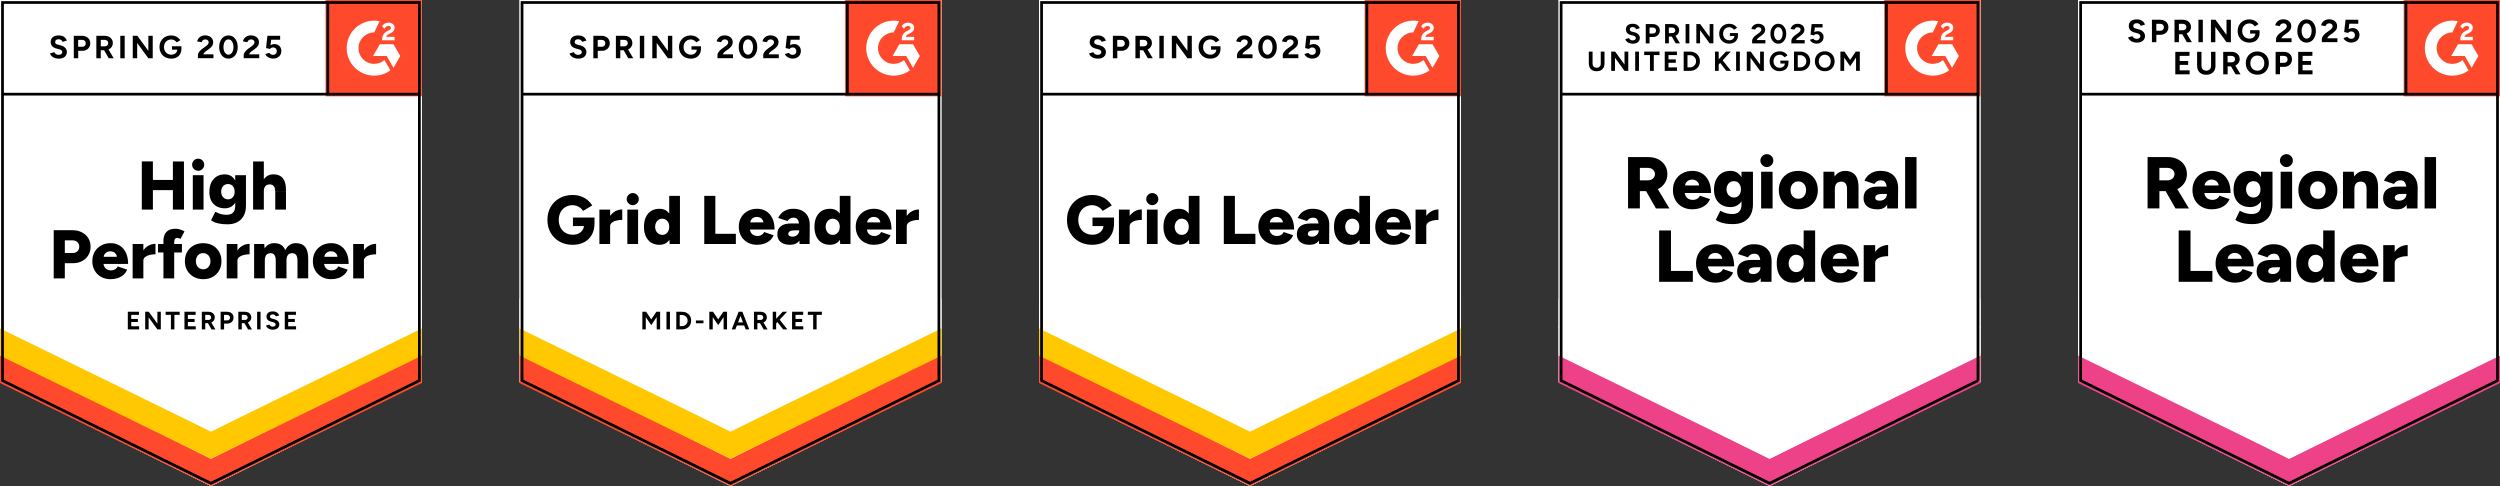 <?xml version="1.0" encoding="UTF-8"?> <svg xmlns="http://www.w3.org/2000/svg" xmlns:xlink="http://www.w3.org/1999/xlink" id="b" width="990.11" height="192.5" viewBox="0 0 990.11 192.5"><rect x="0" y="0" width="990.11" height="192.5" fill="#333333" stroke="none"/><defs><clipPath id="d"><rect x="746.22" y="0" width="38.14" height="38.14" fill="none"></rect></clipPath><clipPath id="e"><rect x="540.46" y="0" width="38.14" height="38.14" fill="none"></rect></clipPath><clipPath id="f"><rect x="334.7" y="0" width="38.14" height="38.14" fill="none"></rect></clipPath><clipPath id="g"><rect x="951.97" y="0" width="38.14" height="38.14" fill="none"></rect></clipPath><clipPath id="h"><rect x="128.94" y="0" width="38.14" height="38.14" fill="none"></rect></clipPath></defs><g id="c"><path d="M617.28,151.34l83.54,41.16,83.54-41.16V0h-167.08s0,151.34,0,151.34Z" fill="#fff"></path><path d="M617.28,151.34l83.54,41.16,83.54-41.16V0h-167.08s0,151.34,0,151.34Z" fill="#fff"></path><path d="M646.65,17.3c-.39,0-.74-.05-1.07-.15-.34-.08-.64-.21-.89-.38-.27-.18-.48-.38-.65-.58-.17-.21-.28-.43-.33-.67l1.45-.44c.1.25.27.47.51.65.23.17.53.26.89.27.39,0,.7-.08.94-.25s.36-.39.36-.67c0-.24-.1-.44-.29-.6-.18-.17-.44-.3-.78-.38l-1-.27c-.36-.08-.69-.22-.98-.42-.28-.19-.5-.44-.65-.73-.16-.28-.24-.61-.24-.98,0-.73.24-1.29.71-1.69.47-.4,1.14-.6,2.02-.6.48,0,.91.07,1.29.22.36.13.67.33.91.6.25.25.45.56.58.93l-1.45.44c-.08-.24-.25-.45-.49-.62-.23-.18-.52-.27-.87-.27s-.65.08-.85.25c-.21.17-.31.41-.31.71,0,.24.08.43.24.56.17.15.39.25.67.33l1,.24c.65.17,1.16.46,1.53.87.36.41.54.87.54,1.38,0,.45-.11.84-.33,1.18-.22.34-.53.61-.94.8-.41.18-.91.27-1.51.27ZM651.79,17.17v-7.63h2.83c.54,0,1.02.11,1.43.33.41.21.73.5.96.89.24.38.36.82.36,1.33s-.12.93-.35,1.31c-.23.39-.54.69-.93.91-.39.23-.84.35-1.36.35h-1.45v2.52h-1.51ZM653.3,13.27h1.42c.34,0,.61-.11.82-.33.22-.22.33-.5.33-.85s-.12-.64-.35-.85c-.24-.22-.54-.33-.91-.33h-1.31v2.36ZM659.45,17.17v-7.63h2.83c.54,0,1.02.1,1.43.31.41.22.73.51.96.87.23.36.35.79.35,1.29s-.12.9-.36,1.27c-.24.38-.58.67-1,.87-.41.21-.89.31-1.43.31h-1.29v2.71h-1.49ZM663.65,17.17l-1.76-3.07,1.14-.82,2.31,3.89h-1.69ZM660.94,13.11h1.36c.22,0,.42-.05.6-.15.18-.08.32-.21.42-.38.11-.17.16-.36.16-.56,0-.33-.12-.59-.35-.8-.24-.21-.54-.31-.91-.31h-1.29v2.2ZM667.57,17.17v-7.63h1.49v7.63h-1.49ZM671.82,17.17v-7.63h1.54l3.74,5.12v-5.12h1.47v7.63h-1.47l-3.8-5.21v5.21h-1.49ZM684.86,17.3c-.77,0-1.46-.17-2.05-.51-.61-.34-1.08-.8-1.42-1.38-.34-.59-.51-1.28-.51-2.05s.17-1.45.51-2.03c.34-.59.81-1.06,1.42-1.4.59-.34,1.28-.51,2.05-.51.47,0,.9.07,1.29.2.4.15.74.34,1.04.58.3.24.56.52.76.84l-1.22.76c-.12-.21-.28-.38-.49-.53-.19-.16-.41-.28-.65-.36-.24-.08-.48-.13-.73-.13-.47,0-.9.11-1.27.33-.36.22-.65.52-.87.91-.21.39-.31.84-.31,1.34s.1.94.31,1.34c.21.39.5.7.87.93.38.22.81.33,1.31.33.39,0,.73-.08,1.04-.24.3-.15.54-.36.71-.64.18-.28.27-.6.27-.96l1.42-.22c0,.71-.15,1.33-.45,1.83-.29.51-.7.9-1.22,1.16-.52.27-1.12.4-1.8.4ZM685.11,14.25v-1.16h3.21v.93l-.82.24h-2.4ZM693.92,17.17v-1.11c0-.21.07-.44.2-.69s.31-.51.54-.76.5-.49.82-.71l1.14-.84c.17-.11.32-.23.45-.36.15-.13.26-.28.35-.45.1-.16.15-.31.15-.47,0-.19-.05-.36-.15-.51-.08-.16-.21-.28-.38-.36-.18-.08-.4-.13-.65-.13-.22,0-.41.04-.58.13-.17.08-.31.2-.42.35s-.19.3-.24.47l-1.53-.25c.07-.36.23-.7.47-1.02.23-.31.54-.57.93-.76.4-.19.84-.29,1.33-.29.57,0,1.06.1,1.47.31.4.21.71.48.94.84.22.35.33.76.33,1.22s-.13.9-.38,1.27c-.27.36-.62.7-1.07,1.02l-1.04.76c-.21.15-.39.3-.54.47-.15.18-.26.38-.35.58h3.47v1.31h-5.27ZM704.29,17.3c-.62,0-1.16-.17-1.63-.51s-.84-.8-1.11-1.38c-.27-.59-.4-1.28-.4-2.05s.13-1.45.4-2.03c.27-.59.64-1.06,1.11-1.4.46-.34,1-.51,1.63-.51s1.16.17,1.63.51c.47.34.84.81,1.11,1.4.27.58.4,1.26.4,2.03s-.13,1.46-.4,2.05c-.27.58-.64,1.04-1.11,1.38-.47.34-1.02.51-1.63.51ZM704.29,15.96c.33,0,.62-.11.87-.33.27-.23.47-.54.62-.93.15-.39.22-.84.22-1.34s-.07-.96-.22-1.34c-.15-.4-.35-.71-.62-.93-.25-.22-.54-.33-.87-.33s-.62.11-.87.33-.45.53-.6.93c-.15.39-.22.84-.22,1.34s.07.96.22,1.34.35.7.6.93c.25.22.54.33.87.33ZM709.47,17.17v-1.11c0-.21.07-.44.2-.69s.31-.51.54-.76.5-.49.82-.71l1.14-.84c.17-.11.32-.23.45-.36.15-.13.27-.28.36-.45.08-.16.13-.31.13-.47,0-.19-.04-.36-.13-.51-.1-.16-.23-.28-.4-.36-.18-.08-.4-.13-.65-.13-.22,0-.41.04-.58.13-.17.08-.31.2-.42.35s-.18.3-.22.47l-1.54-.25c.07-.36.23-.7.47-1.02.24-.31.56-.57.94-.76.39-.19.83-.29,1.33-.29.56,0,1.04.1,1.45.31.41.21.73.48.94.84s.33.76.33,1.22c0,.47-.13.9-.38,1.27-.27.36-.62.7-1.07,1.02l-1.04.76c-.21.15-.39.3-.54.47-.15.18-.26.38-.35.58h3.49v1.31h-5.28ZM719.51,17.3c-.35,0-.71-.05-1.07-.16-.38-.12-.71-.3-1-.53-.29-.23-.51-.52-.65-.87l1.36-.4c.17.23.36.4.58.51.22.11.45.16.69.16.38,0,.68-.12.93-.35.23-.22.35-.52.35-.91,0-.36-.12-.66-.35-.89-.23-.24-.53-.36-.91-.36-.22,0-.42.05-.62.15-.19.11-.34.23-.44.36l-1.34-.29.45-4.18h4.32v1.34h-3.03l-.24,1.83c.21-.11.42-.2.65-.27.24-.06.5-.09.78-.09.41,0,.79.1,1.14.31.34.19.61.47.8.82.21.34.31.74.31,1.2,0,.52-.12.97-.35,1.36-.24.4-.56.71-.96.93-.41.22-.88.33-1.42.33ZM632.32,28.22c-.63,0-1.17-.12-1.63-.36-.47-.24-.83-.59-1.07-1.04-.25-.45-.38-.98-.38-1.6v-4.78h1.49v4.78c0,.33.07.62.2.87.13.24.33.42.58.54.24.13.53.2.85.2s.61-.07.85-.2c.24-.12.43-.3.56-.54.13-.25.2-.54.2-.87v-4.78h1.49v4.78c0,.62-.13,1.15-.38,1.6-.25.45-.62.79-1.09,1.04-.47.24-1.03.36-1.67.36ZM638.1,28.07v-7.63h1.56l3.72,5.12v-5.12h1.49v7.63h-1.49l-3.78-5.21v5.21h-1.51ZM647.61,28.07v-7.63h1.49v7.63h-1.49ZM653.46,28.07v-6.27h-2.29v-1.36h6.07v1.36h-2.27v6.27h-1.51ZM659.31,28.07v-7.63h4.83v1.36h-3.34v1.73h2.89v1.34h-2.89v1.83h3.38v1.36h-4.87ZM666.81,28.07v-7.63h2.45c.77,0,1.46.16,2.07.49.59.33,1.06.77,1.4,1.34.34.57.51,1.23.51,1.98s-.17,1.4-.51,1.98c-.34.57-.81,1.02-1.4,1.34-.61.33-1.3.49-2.07.49h-2.45ZM668.32,26.67h.94c.35,0,.67-.06.96-.18.3-.12.56-.29.78-.51.22-.22.39-.47.53-.76.12-.3.18-.62.18-.96s-.06-.65-.18-.94c-.13-.3-.31-.56-.53-.78-.22-.22-.48-.39-.78-.51-.29-.12-.61-.18-.96-.18h-.94v4.83ZM680.1,26.15l-.16-1.87,3.58-3.83h1.92l-5.34,5.7ZM679.21,28.07v-7.63h1.47v7.63h-1.47ZM683.72,28.07l-3.03-3.89,1.07-.89,3.8,4.78h-1.83ZM687.57,28.07v-7.63h1.49v7.63h-1.49ZM691.8,28.07v-7.63h1.56l3.72,5.12v-5.12h1.49v7.63h-1.49l-3.8-5.21v5.21h-1.49ZM704.85,28.2c-.77,0-1.46-.17-2.07-.51-.59-.34-1.06-.8-1.4-1.38-.35-.59-.53-1.28-.53-2.05s.18-1.45.53-2.03c.34-.59.81-1.06,1.4-1.4.61-.34,1.3-.51,2.07-.51.46,0,.89.07,1.29.2.39.15.73.34,1.04.58.3.24.56.52.76.84l-1.22.76c-.13-.21-.3-.38-.49-.53-.21-.16-.42-.28-.65-.36-.24-.08-.48-.13-.73-.13-.48,0-.91.11-1.27.33-.38.22-.67.52-.87.91-.22.39-.33.84-.33,1.34s.11.94.33,1.34c.21.39.5.7.87.93.38.22.81.33,1.31.33.39,0,.73-.08,1.04-.24.29-.15.53-.36.71-.64.17-.28.25-.6.25-.96l1.42-.22c0,.71-.15,1.33-.44,1.83-.29.51-.7.9-1.22,1.16-.52.27-1.12.4-1.8.4ZM705.11,25.15v-1.16h3.2v.93l-.8.24h-2.4ZM710.5,28.07v-7.63h2.43c.77,0,1.46.16,2.07.49.59.33,1.06.77,1.4,1.34.34.57.51,1.23.51,1.98s-.17,1.4-.51,1.98c-.34.57-.81,1.02-1.4,1.34-.61.33-1.3.49-2.07.49h-2.43ZM711.99,26.67h.94c.35,0,.68-.06.98-.18.29-.12.54-.29.76-.51.23-.22.41-.47.53-.76.12-.3.18-.62.18-.96s-.06-.65-.18-.94c-.12-.3-.3-.56-.53-.78-.22-.22-.47-.39-.76-.51-.3-.12-.63-.18-.98-.18h-.94v4.83ZM722.71,28.2c-.77,0-1.46-.17-2.05-.51s-1.05-.8-1.38-1.38c-.34-.59-.51-1.27-.51-2.03s.17-1.47.51-2.05c.33-.59.79-1.06,1.38-1.4.58-.34,1.25-.51,2.02-.51s1.45.17,2.03.51,1.04.81,1.38,1.4c.33.59.49,1.28.49,2.05s-.16,1.43-.49,2.02c-.33.59-.79,1.06-1.38,1.4-.58.34-1.25.51-2,.51ZM722.71,26.84c.46,0,.87-.11,1.22-.33.35-.22.63-.52.84-.91.19-.39.29-.83.29-1.33,0-.51-.1-.96-.29-1.34-.21-.39-.49-.69-.85-.91-.35-.23-.76-.35-1.23-.35s-.87.12-1.23.35c-.35.22-.63.52-.84.91-.21.39-.31.84-.31,1.34s.1.94.31,1.33c.21.39.49.69.85.91.36.22.78.33,1.25.33ZM728.88,28.07v-7.63h1.62l2.23,3.29,2.22-3.29h1.62v7.63h-1.49v-5.3l-2.34,3.47-2.36-3.45v5.28h-1.49Z"></path><path d="M644.78,82.55v-20.34h7.99c1.48,0,2.78.28,3.92.85,1.14.57,2.03,1.36,2.69,2.38.65,1.02.98,2.19.98,3.5s-.33,2.49-1,3.52c-.65,1.03-1.56,1.83-2.71,2.4-1.16.57-2.49.85-3.98.85h-3.21v6.83h-4.69ZM655.82,82.55l-4.59-8.08,3.52-2.58,6.41,10.66h-5.34ZM649.47,71.42h3.16c.54,0,1.03-.1,1.45-.31.42-.22.76-.51,1-.89s.36-.8.36-1.27c0-.71-.27-1.3-.8-1.76-.53-.47-1.23-.71-2.11-.71h-3.07v4.94ZM670.26,82.9c-1.51,0-2.85-.32-4.01-.96-1.16-.65-2.07-1.55-2.72-2.69-.65-1.15-.98-2.47-.98-3.96s.33-2.84,1-3.98c.67-1.15,1.58-2.04,2.74-2.67,1.16-.64,2.51-.96,4.03-.96,1.38,0,2.62.33,3.72.98,1.1.67,1.98,1.65,2.63,2.94s.98,2.91.98,4.85h-10.93l.49-.54c0,.65.14,1.23.42,1.74.27.5.64.88,1.13,1.14.48.25,1.03.38,1.63.38.71,0,1.32-.16,1.82-.47.48-.31.82-.71,1.02-1.2l4.01,1.36c-.39.91-.93,1.66-1.63,2.27-.71.59-1.53,1.04-2.43,1.33-.91.29-1.88.44-2.91.44ZM667.34,74.02l-.47-.58h6.5l-.4.58c0-.73-.15-1.3-.44-1.73s-.65-.73-1.07-.91c-.42-.18-.85-.27-1.29-.27s-.85.09-1.29.27c-.44.18-.81.48-1.11.91-.29.42-.44,1-.44,1.73ZM686.42,88.76c-1.19,0-2.22-.07-3.11-.22-.87-.16-1.62-.36-2.25-.62-.62-.25-1.13-.53-1.53-.84l1.76-3.61c.31.13.68.3,1.11.51.42.21.94.39,1.56.54.63.16,1.38.24,2.25.24.68,0,1.28-.13,1.82-.4.53-.27.94-.67,1.23-1.22.3-.56.45-1.25.45-2.09v-13.04h4.54v12.88c0,1.62-.31,3.03-.93,4.21-.63,1.17-1.53,2.08-2.69,2.71s-2.57.94-4.23.94ZM685.37,82.01c-1.36,0-2.52-.28-3.5-.84-.97-.56-1.72-1.34-2.25-2.36-.53-1.03-.8-2.25-.8-3.67,0-1.55.27-2.88.8-3.98.53-1.1,1.28-1.96,2.25-2.58.98-.61,2.15-.91,3.5-.91,1.13,0,2.1.3,2.92.91.82.62,1.46,1.48,1.91,2.6.45,1.13.67,2.48.67,4.05,0,1.39-.22,2.59-.67,3.6-.45,1-1.08,1.79-1.91,2.34-.82.56-1.8.84-2.92.84ZM686.71,78.23c.58,0,1.08-.15,1.49-.44.42-.28.74-.66.96-1.14.22-.48.33-1.04.33-1.65,0-.65-.12-1.22-.35-1.71s-.55-.87-.96-1.14c-.42-.27-.93-.4-1.51-.4s-1.05.13-1.49.4c-.44.28-.77.66-1.02,1.14-.24.48-.38,1.05-.4,1.71.02.62.16,1.17.4,1.65.24.48.59.87,1.04,1.14.44.29.94.44,1.51.44ZM697.48,82.55v-14.53h4.54v14.53h-4.54ZM699.75,66.17c-.68,0-1.27-.26-1.78-.78-.52-.51-.78-1.1-.78-1.78,0-.71.26-1.32.78-1.82.51-.5,1.1-.74,1.78-.74s1.3.25,1.8.74c.51.5.76,1.1.76,1.82s-.25,1.27-.76,1.78c-.5.52-1.1.78-1.8.78ZM712.28,82.9c-1.54,0-2.89-.32-4.05-.96-1.16-.65-2.08-1.55-2.74-2.69-.67-1.15-1-2.47-1-3.96,0-1.49.33-2.81.98-3.96.64-1.14,1.55-2.03,2.72-2.69,1.17-.64,2.51-.96,4-.96s2.88.32,4.05.96c1.17.65,2.09,1.55,2.74,2.69.64,1.15.96,2.47.96,3.96s-.32,2.81-.96,3.96c-.65,1.14-1.56,2.03-2.72,2.69-1.16.64-2.49.96-3.98.96ZM712.28,78.72c.58,0,1.1-.15,1.54-.44.46-.29.82-.7,1.09-1.22.25-.51.38-1.1.38-1.78s-.13-1.27-.38-1.78c-.27-.52-.63-.93-1.09-1.22-.47-.29-1-.44-1.6-.44s-1.14.15-1.6.44c-.47.29-.84.7-1.09,1.22-.27.51-.4,1.1-.4,1.78s.13,1.27.4,1.78c.25.52.62.93,1.09,1.22.48.29,1.04.44,1.65.44ZM722.16,82.55v-14.53h4.27l.25,2.67v11.86h-4.52ZM731.51,82.55v-7.45h4.54v7.45h-4.54ZM731.51,75.11c0-.77-.08-1.39-.25-1.83-.18-.46-.43-.79-.74-1-.33-.22-.72-.34-1.18-.36-.87-.01-1.53.23-1.98.73-.45.48-.67,1.23-.67,2.25h-1.36c0-1.54.24-2.85.71-3.92.46-1.07,1.09-1.88,1.89-2.45.81-.56,1.75-.84,2.81-.84,1.16,0,2.14.24,2.92.71.8.47,1.4,1.19,1.8,2.16.4.97.6,2.21.6,3.72v.84h-4.54ZM747.44,82.55l-.13-3.14v-4.09c0-.77-.07-1.45-.2-2.03s-.38-1.04-.73-1.38c-.35-.33-.87-.49-1.56-.49-.54,0-1.02.13-1.43.38-.4.25-.74.61-1.04,1.05l-3.96-1.31c.33-.73.78-1.38,1.36-1.96.57-.58,1.27-1.04,2.11-1.38.82-.35,1.79-.53,2.91-.53,1.5,0,2.78.28,3.83.84,1.04.57,1.82,1.36,2.34,2.36.53,1,.8,2.2.8,3.58l-.07,8.1h-4.23ZM743.48,82.9c-1.72,0-3.06-.39-4.01-1.16-.94-.77-1.42-1.87-1.42-3.29,0-1.53.5-2.66,1.49-3.41.98-.76,2.36-1.14,4.14-1.14h4v2.91h-2.27c-.97,0-1.66.14-2.09.42-.44.27-.65.64-.65,1.13,0,.35.16.63.49.84.31.19.76.29,1.33.29s1.05-.12,1.47-.36.76-.56,1-.96c.24-.41.36-.86.36-1.34h1.14c0,1.94-.41,3.44-1.22,4.5-.82,1.07-2.08,1.6-3.76,1.6ZM754.51,82.55v-20.34h4.52v20.34h-4.52ZM657.09,111.61v-20.34h4.69v16.04h8.66v4.3h-13.35ZM679.41,111.95c-1.51,0-2.85-.32-4.01-.96-1.16-.65-2.07-1.55-2.72-2.69-.65-1.15-.98-2.47-.98-3.96s.33-2.84,1-3.98c.67-1.15,1.58-2.04,2.74-2.67,1.16-.64,2.51-.96,4.03-.96,1.38,0,2.62.33,3.72.98,1.1.67,1.98,1.65,2.63,2.94s.98,2.91.98,4.85h-10.93l.49-.54c0,.65.14,1.23.42,1.74.27.5.64.88,1.13,1.14.48.25,1.03.38,1.63.38.71,0,1.32-.16,1.82-.47.48-.31.82-.71,1.02-1.2l4.01,1.36c-.39.91-.93,1.66-1.63,2.27-.71.59-1.53,1.04-2.43,1.33-.91.29-1.88.44-2.91.44ZM676.49,103.07l-.47-.58h6.5l-.4.58c0-.73-.15-1.3-.44-1.73-.29-.42-.65-.73-1.07-.91s-.85-.27-1.29-.27-.85.09-1.29.27c-.44.18-.81.48-1.11.91-.29.42-.44,1-.44,1.73ZM697.34,111.61l-.11-3.14v-4.09c0-.77-.07-1.45-.2-2.03s-.38-1.04-.73-1.38c-.35-.33-.88-.49-1.58-.49-.53,0-1,.13-1.42.38-.41.25-.76.61-1.05,1.05l-3.94-1.31c.33-.73.77-1.38,1.34-1.96.57-.58,1.27-1.04,2.11-1.38.84-.35,1.8-.53,2.91-.53,1.51,0,2.79.28,3.83.84,1.05.57,1.84,1.36,2.36,2.36s.78,2.2.78,3.58l-.05,8.1h-4.25ZM693.4,111.95c-1.73,0-3.07-.39-4.01-1.16s-1.42-1.87-1.42-3.29c0-1.53.49-2.66,1.47-3.41.99-.76,2.38-1.14,4.16-1.14h3.98v2.91h-2.27c-.97,0-1.66.14-2.09.42-.42.27-.64.64-.64,1.13,0,.35.16.63.47.84.33.19.77.29,1.33.29s1.07-.12,1.49-.36.76-.56,1-.96c.24-.41.36-.86.36-1.34h1.13c0,1.94-.41,3.44-1.22,4.5-.81,1.07-2.06,1.6-3.74,1.6ZM714.55,111.61l-.22-2.71v-17.63h4.54v20.34h-4.32ZM710.21,111.95c-1.36,0-2.52-.3-3.5-.91-.97-.62-1.72-1.5-2.25-2.63-.53-1.14-.8-2.49-.8-4.07,0-1.59.27-2.95.8-4.09.53-1.13,1.28-2,2.25-2.62.98-.61,2.15-.91,3.5-.91,1.2,0,2.21.3,3.03.91.82.62,1.44,1.49,1.85,2.62.41,1.14.62,2.5.62,4.09,0,1.57-.21,2.93-.62,4.07-.41,1.14-1.03,2.02-1.85,2.63-.82.61-1.83.91-3.03.91ZM711.41,107.78c.56,0,1.06-.15,1.51-.44.45-.29.8-.7,1.05-1.22.24-.51.36-1.1.36-1.78,0-.68-.12-1.27-.36-1.78-.25-.52-.61-.93-1.05-1.22-.45-.29-.96-.44-1.54-.44s-1.1.15-1.54.44c-.44.29-.79.7-1.05,1.22-.27.51-.41,1.1-.42,1.78.01.68.15,1.27.42,1.78.27.52.62.93,1.07,1.22.46.29.98.44,1.56.44ZM728.81,111.95c-1.51,0-2.85-.32-4.01-.96-1.16-.65-2.07-1.55-2.72-2.69-.65-1.15-.98-2.47-.98-3.96s.33-2.84,1-3.98c.67-1.15,1.58-2.04,2.74-2.67,1.16-.64,2.51-.96,4.03-.96,1.38,0,2.62.33,3.72.98,1.1.67,1.98,1.65,2.63,2.94s.98,2.91.98,4.85h-10.93l.49-.54c0,.65.14,1.23.42,1.74.27.5.64.88,1.13,1.14.48.25,1.03.38,1.63.38.71,0,1.32-.16,1.82-.47.48-.31.82-.71,1.02-1.2l4.01,1.36c-.39.91-.93,1.66-1.63,2.27-.71.59-1.53,1.04-2.43,1.33-.91.29-1.88.44-2.91.44ZM725.88,103.07l-.47-.58h6.5l-.4.58c0-.73-.15-1.3-.44-1.73-.29-.42-.65-.73-1.07-.91-.42-.18-.85-.27-1.29-.27s-.85.09-1.29.27c-.44.18-.81.48-1.11.91-.29.42-.44,1-.44,1.73ZM741.45,104.09c0-1.57.31-2.88.94-3.92.63-1.05,1.42-1.84,2.38-2.36.97-.52,1.97-.78,3.01-.78v4.41c-.9,0-1.73.1-2.51.29-.79.19-1.42.49-1.91.89-.48.4-.73.91-.73,1.53l-1.2-.05ZM738.11,111.61v-14.53h4.54v14.53h-4.54Z"></path><path d="M746.22,0h38.14v38.14h-38.14V0Z" fill="#ff492c"></path><g clip-path="url(#d)"><path d="M773.55,14.6h-3.26c.09-.51.4-.8,1.04-1.12l.6-.31c1.07-.55,1.65-1.17,1.65-2.18.02-.59-.26-1.16-.74-1.5-.48-.36-1.07-.54-1.75-.54-.53,0-1.04.14-1.49.42-.43.25-.77.63-.98,1.07l.94.94c.37-.74.9-1.1,1.6-1.1.59,0,.96.31.96.73,0,.35-.18.65-.86.99l-.38.19c-.84.42-1.42.9-1.75,1.45-.34.54-.5,1.24-.5,2.07v.23h4.93v-1.34h0ZM773.1,17.51h-5.39l-2.69,4.67h5.39l2.69,4.67,2.69-4.67-2.69-4.67Z" fill="#fff" fill-rule="evenodd"></path><path d="M765.48,25.3c-3.44,0-6.22-2.79-6.23-6.23,0-3.44,2.79-6.22,6.23-6.22l2.13-4.46c-5.9-1.18-11.64,2.65-12.82,8.55-.14.7-.21,1.42-.21,2.13,0,6.02,4.88,10.9,10.9,10.89h0c2.31,0,4.56-.73,6.42-2.09l-2.36-4.09c-1.13.97-2.57,1.51-4.06,1.51Z" fill="#fff" fill-rule="evenodd"></path><path d="M747.1,1.21v36.08" fill="none" stroke="#000" stroke-width="1.09"></path></g><path d="M617.28,151.68v-11.8l83.54,41.85,83.54-41.85v11.8l-83.54,40.82s-83.54-40.82-83.54-40.82Z" fill="#ee4288"></path><path d="M617.28,140.86v-11.8l83.54,41.85,83.54-41.85v11.8l-83.54,40.82s-83.54-40.82-83.54-40.82Z" fill="#fff"></path><path d="M617.28,130.08v-11.8l83.54,41.85,83.54-41.85v11.8l-83.54,40.82s-83.54-40.82-83.54-40.82Z" fill="#fff"></path><path d="M783.37,150.73l-82.55,40.68-82.55-40.68V.99h165.1s0,149.74,0,149.74ZM783.58,37.29h-165.17" fill="none" stroke="#000" stroke-width="1.09"></path><path d="M411.52,151.34l83.54,41.16,83.54-41.16V0h-167.08s0,151.34,0,151.34Z" fill="#fff"></path><path d="M411.52,151.34l83.54,41.16,83.54-41.16V0h-167.08s0,151.34,0,151.34Z" fill="#fff"></path><path d="M434.75,23.22c-.45,0-.87-.05-1.25-.16-.4-.11-.75-.26-1.05-.45-.3-.21-.55-.43-.74-.67-.21-.24-.34-.5-.4-.78l1.71-.51c.11.29.3.54.58.74.28.21.63.31,1.05.33.45.01.82-.08,1.11-.29.28-.21.42-.47.42-.78,0-.28-.11-.51-.33-.71-.23-.19-.54-.34-.93-.44l-1.16-.31c-.42-.11-.81-.28-1.14-.51-.33-.22-.58-.5-.76-.84-.19-.33-.29-.71-.29-1.14,0-.85.28-1.51.84-1.98.56-.46,1.34-.69,2.36-.69.57,0,1.07.08,1.49.24.44.17.79.41,1.07.71.29.3.51.67.67,1.09l-1.69.51c-.11-.29-.3-.53-.56-.73-.28-.21-.62-.31-1.04-.31s-.76.1-1,.29-.36.47-.36.84c0,.28.1.5.29.65.19.16.45.28.78.36l1.16.29c.76.19,1.36.53,1.78,1.02s.64,1.02.64,1.62c0,.52-.13.97-.38,1.36-.25.4-.62.71-1.09.93-.48.22-1.07.33-1.76.33ZM440.75,23.08v-8.9h3.31c.63,0,1.19.13,1.67.38.48.24.86.59,1.13,1.04.28.45.42.96.42,1.54s-.13,1.1-.4,1.54c-.27.45-.62.8-1.07,1.05-.46.27-.99.4-1.6.4h-1.71v2.94h-1.74ZM442.49,18.52h1.67c.39,0,.71-.13.96-.38.24-.25.36-.59.36-1s-.13-.73-.4-1c-.28-.24-.64-.36-1.07-.36h-1.53v2.74ZM449.68,23.08v-8.9h3.31c.63,0,1.19.12,1.67.36.48.25.86.59,1.13,1.02.28.42.42.92.42,1.49s-.15,1.05-.44,1.49c-.28.44-.67.77-1.16,1.02-.48.24-1.04.36-1.67.36h-1.51v3.16h-1.74ZM454.58,23.08l-2.05-3.58,1.33-.94,2.69,4.52h-1.96ZM451.43,18.34h1.58c.27,0,.5-.05.71-.16.21-.11.37-.26.49-.45s.18-.42.18-.67c0-.38-.13-.68-.4-.93-.28-.23-.64-.35-1.07-.35h-1.49v2.56ZM459.16,23.08v-8.9h1.74v8.9h-1.74ZM464.1,23.08v-8.9h1.82l4.36,5.97v-5.97h1.73v8.9h-1.73l-4.43-6.08v6.08h-1.74ZM479.34,23.22c-.91,0-1.71-.19-2.42-.58-.7-.4-1.25-.94-1.63-1.63-.4-.69-.6-1.48-.6-2.38s.2-1.69.6-2.38c.39-.69.93-1.23,1.63-1.63.7-.39,1.51-.58,2.42-.58.54,0,1.04.08,1.49.24.46.16.87.38,1.22.67.35.28.65.6.89.96l-1.42.89c-.15-.23-.34-.43-.58-.6-.23-.18-.48-.32-.76-.42-.28-.11-.56-.16-.84-.16-.56,0-1.05.13-1.49.38-.44.27-.77.62-1.02,1.07-.24.45-.36.97-.36,1.56s.12,1.1.36,1.56c.24.46.58.82,1.02,1.07.44.27.94.4,1.53.4.45,0,.85-.09,1.2-.27.35-.18.63-.43.84-.74.21-.33.31-.7.31-1.13l1.65-.25c0,.84-.18,1.55-.53,2.14-.34.59-.81,1.05-1.42,1.36-.61.3-1.3.45-2.09.45ZM479.63,19.66v-1.34h3.74v1.07l-.94.27h-2.8ZM489.91,23.08v-1.29c0-.24.07-.51.22-.8.16-.3.37-.6.64-.89.28-.3.6-.58.96-.84l1.34-.96c.18-.13.36-.28.53-.44.17-.16.3-.33.4-.53.11-.19.16-.38.16-.54,0-.23-.05-.43-.16-.6-.1-.18-.25-.32-.45-.42-.21-.11-.46-.16-.76-.16-.25,0-.48.05-.67.16-.19.1-.36.23-.49.4-.12.17-.21.35-.27.54l-1.78-.31c.08-.42.27-.82.54-1.18.28-.36.64-.66,1.09-.89.46-.22.97-.33,1.54-.33.67,0,1.23.12,1.71.36.47.23.84.55,1.11.96.25.41.38.89.38,1.43,0,.54-.15,1.04-.45,1.47-.3.42-.71.82-1.23,1.2l-1.22.87c-.24.17-.45.36-.64.56-.17.21-.3.43-.4.67h4.05v1.53h-6.14ZM502,23.22c-.73,0-1.36-.19-1.91-.58-.56-.4-.99-.94-1.29-1.63-.31-.69-.47-1.48-.47-2.38,0-.9.16-1.69.47-2.38.3-.69.73-1.23,1.29-1.63.54-.39,1.17-.58,1.89-.58s1.37.19,1.92.58c.54.4.97.94,1.29,1.63s.47,1.48.47,2.38-.16,1.69-.47,2.38-.74,1.23-1.29,1.63c-.56.39-1.19.58-1.91.58ZM502,21.66c.38,0,.71-.13,1.02-.4.3-.25.54-.61.71-1.07.17-.45.25-.97.25-1.56s-.08-1.12-.25-1.58c-.17-.46-.41-.82-.71-1.07-.3-.25-.65-.38-1.04-.38s-.71.13-1.02.38c-.29.25-.52.61-.69,1.07-.17.46-.25.99-.25,1.58s.08,1.11.25,1.56c.17.46.41.82.71,1.07.29.27.63.4,1.02.4ZM508.03,23.08v-1.29c0-.24.08-.51.24-.8.16-.3.37-.6.64-.89.27-.3.59-.58.96-.84l1.34-.96c.18-.13.36-.28.53-.44.16-.16.29-.33.4-.53s.16-.38.16-.54c0-.23-.05-.43-.16-.6-.11-.18-.26-.32-.45-.42-.21-.11-.46-.16-.76-.16-.25,0-.48.05-.67.16-.21.1-.37.23-.49.4-.13.17-.22.35-.27.54l-1.78-.31c.08-.42.27-.82.54-1.18.28-.36.64-.66,1.09-.89.46-.22.97-.33,1.54-.33.67,0,1.23.12,1.71.36.47.23.84.55,1.11.96.25.41.38.89.38,1.43s-.15,1.04-.45,1.47c-.3.42-.71.82-1.23,1.2l-1.22.87c-.24.17-.45.36-.64.56-.17.21-.3.43-.4.67h4.05v1.53h-6.16ZM519.74,23.22c-.4,0-.82-.07-1.25-.2-.42-.13-.81-.33-1.14-.6-.35-.28-.61-.62-.76-1.02l1.58-.47c.19.28.42.48.67.6.25.13.53.2.82.2.44,0,.79-.13,1.07-.4.27-.27.4-.62.4-1.07,0-.42-.13-.77-.4-1.05s-.62-.42-1.05-.42c-.27,0-.51.06-.73.18-.22.12-.39.26-.51.42l-1.56-.35.53-4.87h5.05v1.58h-3.56l-.25,2.12c.23-.12.48-.22.76-.31.28-.07.58-.11.91-.11.48,0,.93.12,1.33.36.4.23.71.54.94.94.23.4.35.87.35,1.4,0,.61-.13,1.14-.4,1.6-.28.46-.65.82-1.13,1.07-.47.25-1.02.38-1.65.38ZM432.54,96.95c-1.96,0-3.69-.42-5.19-1.27-1.49-.84-2.66-2-3.52-3.49-.85-1.48-1.27-3.18-1.27-5.1s.42-3.63,1.27-5.1c.86-1.48,2.03-2.64,3.52-3.49,1.5-.85,3.23-1.27,5.19-1.27,1.22,0,2.32.18,3.31.53.99.36,1.86.85,2.6,1.47.75.62,1.37,1.33,1.87,2.12l-3.63,2.18c-.27-.44-.62-.83-1.07-1.18-.45-.34-.93-.61-1.45-.8-.53-.19-1.07-.29-1.62-.29-1.07,0-2.02.25-2.85.74-.82.48-1.47,1.17-1.94,2.05-.47.88-.71,1.89-.71,3.03s.23,2.16.69,3.03c.45.88,1.1,1.58,1.96,2.09.85.51,1.83.76,2.96.76.86,0,1.62-.16,2.27-.49.65-.33,1.17-.78,1.54-1.36.39-.58.58-1.26.58-2.03l4.16-.71c0,1.85-.37,3.41-1.11,4.69-.75,1.28-1.77,2.25-3.05,2.91-1.3.65-2.8.98-4.5.98ZM432.67,89.54v-3.38h8.54v2.6l-2.45.78h-6.08ZM446.27,89.58c0-1.48.3-2.71.89-3.69.59-.98,1.34-1.71,2.23-2.2.9-.5,1.83-.74,2.81-.74v4.14c-.84,0-1.62.09-2.36.27-.73.18-1.32.46-1.78.84-.45.38-.67.85-.67,1.43l-1.13-.05ZM443.14,96.63v-13.62h4.25v13.62h-4.25ZM454.22,96.63v-13.62h4.25v13.62h-4.25ZM456.35,81.26c-.64,0-1.2-.24-1.67-.73-.48-.47-.73-1.03-.73-1.67s.24-1.23.73-1.71c.47-.46,1.03-.69,1.67-.69s1.22.23,1.69.69c.47.47.71,1.04.71,1.71s-.24,1.2-.71,1.67c-.47.48-1.04.73-1.69.73ZM471,96.63l-.2-2.52v-16.54h4.25v19.07h-4.05ZM466.93,96.95c-1.27,0-2.36-.28-3.27-.85-.92-.57-1.63-1.39-2.12-2.47-.51-1.07-.76-2.34-.76-3.81s.25-2.77.76-3.83c.5-1.05,1.2-1.87,2.12-2.45.91-.57,2-.85,3.27-.85,1.13,0,2.08.28,2.85.85.77.58,1.35,1.4,1.73,2.45.39,1.07.58,2.34.58,3.83s-.19,2.75-.58,3.81c-.38,1.08-.95,1.9-1.73,2.47-.77.57-1.73.85-2.85.85ZM468.06,93.03c.52,0,.99-.13,1.42-.4.41-.28.74-.66.98-1.14.23-.47.35-1.03.35-1.67s-.12-1.19-.35-1.67c-.24-.48-.57-.86-.98-1.13-.42-.28-.91-.42-1.45-.42-.54,0-1.02.14-1.43.42-.42.27-.76.64-1,1.13-.24.48-.38,1.04-.4,1.67.02.64.16,1.2.4,1.67.24.48.58.87,1.02,1.14.42.27.91.4,1.45.4ZM484.68,96.63v-19.07h4.39v15.04h8.12v4.03h-12.51ZM505.6,96.95c-1.42,0-2.67-.3-3.76-.91-1.09-.61-1.94-1.45-2.56-2.52-.62-1.07-.93-2.3-.93-3.7s.31-2.66.94-3.72c.62-1.08,1.48-1.91,2.58-2.51,1.08-.61,2.34-.91,3.78-.91,1.28,0,2.45.31,3.49.93,1.04.62,1.86,1.54,2.47,2.76.61,1.21.91,2.72.91,4.54h-10.24l.45-.51c0,.62.13,1.16.38,1.63s.61.83,1.07,1.07c.45.24.96.36,1.53.36.67,0,1.23-.15,1.71-.45.46-.29.78-.67.96-1.13l3.76,1.29c-.36.85-.88,1.56-1.54,2.12-.67.56-1.42.97-2.27,1.25-.86.27-1.77.4-2.72.4ZM502.86,88.62l-.45-.54h6.1l-.38.54c0-.67-.13-1.2-.4-1.6-.27-.4-.61-.69-1.02-.87-.4-.17-.8-.25-1.2-.25s-.79.08-1.2.25c-.41.18-.76.47-1.04.87-.28.4-.42.93-.42,1.6ZM522.41,96.63l-.11-2.94v-3.83c0-.73-.07-1.36-.2-1.91-.12-.54-.35-.97-.67-1.29-.33-.3-.82-.45-1.47-.45-.51,0-.96.12-1.34.35-.38.24-.7.57-.98.98l-3.7-1.22c.31-.68.74-1.29,1.27-1.83.53-.54,1.19-.98,1.98-1.31.77-.33,1.68-.49,2.72-.49,1.42,0,2.62.27,3.6.8.98.52,1.71,1.25,2.2,2.2.5.94.74,2.06.74,3.36l-.05,7.59h-3.98ZM518.71,96.95c-1.62,0-2.88-.36-3.76-1.09-.9-.73-1.34-1.75-1.34-3.07,0-1.44.47-2.51,1.4-3.21.92-.71,2.22-1.07,3.89-1.07h3.74v2.72h-2.12c-.91,0-1.56.13-1.96.38s-.6.61-.6,1.07c0,.33.15.58.44.76.3.19.72.29,1.25.29s.98-.12,1.38-.35c.4-.22.71-.52.94-.91.23-.38.35-.79.35-1.25h1.05c0,1.82-.38,3.23-1.14,4.23-.76.99-1.93,1.49-3.5,1.49ZM538.52,96.63l-.18-2.52v-16.54h4.25v19.07h-4.07ZM534.47,96.95c-1.27,0-2.37-.28-3.29-.85-.91-.57-1.62-1.39-2.12-2.47-.5-1.07-.74-2.34-.74-3.81s.25-2.77.74-3.83c.51-1.05,1.22-1.87,2.12-2.45.92-.57,2.02-.85,3.29-.85,1.13,0,2.08.28,2.85.85.76.58,1.34,1.4,1.73,2.45.38,1.07.56,2.34.56,3.83s-.19,2.75-.56,3.81c-.39,1.08-.96,1.9-1.73,2.47-.77.57-1.73.85-2.85.85ZM535.58,93.03c.53,0,1-.13,1.42-.4.42-.28.76-.66,1-1.14.23-.47.35-1.03.35-1.67s-.12-1.19-.35-1.67c-.24-.48-.58-.86-1-1.13-.41-.28-.89-.42-1.43-.42-.54,0-1.03.14-1.45.42-.41.27-.74.64-.98,1.13-.25.48-.39,1.04-.4,1.67.01.64.15,1.2.4,1.67.24.48.58.87,1,1.14.42.27.91.4,1.45.4ZM551.91,96.95c-1.42,0-2.67-.3-3.76-.91-1.09-.61-1.94-1.45-2.56-2.52-.62-1.07-.93-2.3-.93-3.7s.31-2.66.94-3.72c.62-1.08,1.48-1.91,2.58-2.51,1.08-.61,2.34-.91,3.78-.91,1.28,0,2.45.31,3.49.93,1.04.62,1.86,1.54,2.47,2.76.61,1.21.91,2.72.91,4.54h-10.24l.47-.51c0,.62.12,1.16.36,1.63.25.47.61.83,1.07,1.07.45.24.96.36,1.53.36.68,0,1.25-.15,1.71-.45.46-.29.78-.67.96-1.13l3.76,1.29c-.36.85-.88,1.56-1.54,2.12-.67.56-1.42.97-2.27,1.25-.86.27-1.77.4-2.72.4h0ZM549.15,88.62l-.44-.54h6.1l-.36.54c0-.67-.14-1.2-.42-1.6-.27-.4-.6-.69-1-.87-.4-.17-.81-.25-1.22-.25s-.8.08-1.2.25c-.41.18-.76.47-1.04.87-.29.4-.44.93-.44,1.6ZM563.76,89.58c0-1.48.29-2.71.87-3.69.59-.98,1.34-1.71,2.23-2.2.91-.5,1.85-.74,2.83-.74v4.14c-.84,0-1.62.09-2.36.27-.74.18-1.33.46-1.78.84-.46.38-.69.85-.69,1.43l-1.11-.05ZM560.62,96.63v-13.62h4.25v13.62h-4.25Z"></path><path d="M540.46,0h38.14v38.14h-38.14V0Z" fill="#ff492c"></path><g clip-path="url(#e)"><path d="M567.79,14.6h-3.26c.09-.51.4-.8,1.04-1.12l.6-.31c1.07-.55,1.65-1.17,1.65-2.18.02-.59-.26-1.16-.74-1.5-.48-.36-1.07-.54-1.75-.54-.53,0-1.04.14-1.49.42-.43.25-.77.63-.98,1.07l.94.94c.37-.74.9-1.1,1.6-1.1.59,0,.96.31.96.73,0,.35-.18.65-.86.99l-.38.19c-.84.42-1.42.9-1.75,1.45-.34.54-.5,1.24-.5,2.07v.23h4.93v-1.34h0ZM567.34,17.51h-5.39l-2.69,4.67h5.39l2.69,4.67,2.69-4.67-2.69-4.67Z" fill="#fff" fill-rule="evenodd"></path><path d="M559.72,25.3c-3.44,0-6.22-2.79-6.23-6.23,0-3.44,2.79-6.22,6.23-6.22l2.13-4.46c-5.9-1.18-11.64,2.65-12.82,8.55-.14.7-.21,1.42-.21,2.13,0,6.02,4.88,10.9,10.9,10.89h0c2.31,0,4.56-.73,6.42-2.09l-2.36-4.09c-1.13.97-2.57,1.51-4.06,1.51Z" fill="#fff" fill-rule="evenodd"></path><path d="M541.34,1.21v36.08" fill="none" stroke="#000" stroke-width="1.09"></path></g><path d="M411.52,151.68v-11.8l83.54,41.85,83.54-41.85v11.8l-83.54,40.82s-83.54-40.82-83.54-40.82Z" fill="#ff492c"></path><path d="M411.52,140.86v-11.8l83.54,41.85,83.54-41.85v11.8l-83.54,40.82s-83.54-40.82-83.54-40.82Z" fill="#ffc800"></path><path d="M411.52,130.08v-11.8l83.54,41.85,83.54-41.85v11.8l-83.54,40.82s-83.54-40.82-83.54-40.82Z" fill="#fff"></path><path d="M577.61,150.73l-82.55,40.68-82.55-40.68V.99h165.1s0,149.74,0,149.74ZM577.82,37.29h-165.17" fill="none" stroke="#000" stroke-width="1.09"></path><path d="M205.76,151.34l83.54,41.16,83.54-41.16V0h-167.08s0,151.34,0,151.34Z" fill="#fff"></path><path d="M205.76,151.34l83.54,41.16,83.54-41.16V0h-167.08s0,151.34,0,151.34Z" fill="#fff"></path><path d="M229,23.22c-.45,0-.87-.05-1.25-.16-.4-.11-.75-.26-1.05-.45-.3-.21-.55-.43-.74-.67-.21-.24-.34-.5-.4-.78l1.71-.51c.11.29.3.54.58.74.28.21.63.31,1.05.33.45.01.82-.08,1.11-.29.28-.21.42-.47.42-.78,0-.28-.11-.51-.33-.71-.23-.19-.54-.34-.93-.44l-1.16-.31c-.42-.11-.81-.28-1.14-.51-.33-.22-.58-.5-.76-.84-.19-.33-.29-.71-.29-1.14,0-.85.28-1.51.84-1.98.56-.46,1.34-.69,2.36-.69.57,0,1.07.08,1.49.24.44.17.79.41,1.07.71.29.3.51.67.67,1.09l-1.69.51c-.11-.29-.3-.53-.56-.73-.28-.21-.62-.31-1.04-.31s-.76.1-1,.29-.36.47-.36.84c0,.28.1.5.29.65.19.16.45.28.78.36l1.16.29c.76.19,1.36.53,1.78,1.02s.64,1.02.64,1.62c0,.52-.13.97-.38,1.36-.25.4-.62.71-1.09.93-.48.22-1.07.33-1.76.33ZM234.99,23.08v-8.9h3.31c.63,0,1.19.13,1.67.38.48.24.86.59,1.13,1.04.28.45.42.96.42,1.54s-.13,1.1-.4,1.54c-.27.45-.62.8-1.07,1.05-.46.27-.99.4-1.6.4h-1.71v2.94h-1.74ZM236.73,18.52h1.67c.39,0,.71-.13.96-.38.24-.25.36-.59.36-1s-.13-.73-.4-1c-.28-.24-.64-.36-1.07-.36h-1.53v2.74ZM243.92,23.08v-8.9h3.31c.63,0,1.19.12,1.67.36.48.25.86.59,1.13,1.02.28.42.42.92.42,1.49s-.15,1.05-.44,1.49c-.28.44-.67.77-1.16,1.02-.48.24-1.04.36-1.67.36h-1.51v3.16h-1.74ZM248.83,23.08l-2.05-3.58,1.33-.94,2.69,4.52h-1.96ZM245.67,18.34h1.58c.27,0,.5-.05.71-.16.21-.11.37-.26.49-.45s.18-.42.18-.67c0-.38-.13-.68-.4-.93-.28-.23-.64-.35-1.07-.35h-1.49v2.56ZM253.4,23.08v-8.9h1.74v8.9h-1.74ZM258.34,23.08v-8.9h1.82l4.36,5.97v-5.97h1.73v8.9h-1.73l-4.43-6.08v6.08h-1.74ZM273.58,23.22c-.91,0-1.71-.19-2.42-.58-.7-.4-1.25-.94-1.63-1.63-.4-.69-.6-1.48-.6-2.38s.2-1.69.6-2.38c.39-.69.93-1.23,1.63-1.63.7-.39,1.51-.58,2.42-.58.54,0,1.04.08,1.49.24.46.16.87.38,1.22.67.35.28.65.6.89.96l-1.42.89c-.15-.23-.34-.43-.58-.6-.23-.18-.48-.32-.76-.42-.28-.11-.56-.16-.84-.16-.56,0-1.05.13-1.49.38-.44.27-.77.62-1.02,1.07-.24.45-.36.97-.36,1.56s.12,1.1.36,1.56c.24.46.58.82,1.02,1.07.44.27.94.4,1.53.4.45,0,.85-.09,1.2-.27.35-.18.63-.43.84-.74.21-.33.31-.7.31-1.13l1.65-.25c0,.84-.18,1.55-.53,2.14-.34.59-.81,1.05-1.42,1.36-.61.3-1.3.45-2.09.45ZM273.87,19.66v-1.34h3.74v1.07l-.94.27h-2.8ZM284.15,23.08v-1.29c0-.24.07-.51.22-.8.16-.3.37-.6.64-.89.28-.3.6-.58.96-.84l1.34-.96c.18-.13.36-.28.53-.44.17-.16.3-.33.4-.53.11-.19.16-.38.16-.54,0-.23-.05-.43-.16-.6-.1-.18-.25-.32-.45-.42-.21-.11-.46-.16-.76-.16-.25,0-.48.05-.67.16-.19.1-.36.23-.49.4-.12.17-.21.35-.27.54l-1.78-.31c.08-.42.27-.82.54-1.18.28-.36.64-.66,1.09-.89.46-.22.97-.33,1.54-.33.67,0,1.23.12,1.71.36.47.23.84.55,1.11.96.25.41.38.89.38,1.43,0,.54-.15,1.04-.45,1.47-.3.42-.71.82-1.23,1.2l-1.22.87c-.24.17-.45.36-.64.56-.17.21-.3.43-.4.67h4.05v1.53h-6.14ZM296.24,23.22c-.73,0-1.36-.19-1.91-.58-.56-.4-.99-.94-1.29-1.63-.31-.69-.47-1.48-.47-2.38,0-.9.16-1.69.47-2.38.3-.69.73-1.23,1.29-1.63.54-.39,1.17-.58,1.89-.58s1.37.19,1.92.58c.54.4.97.94,1.29,1.63s.47,1.48.47,2.38-.16,1.69-.47,2.38-.74,1.23-1.29,1.63c-.56.39-1.19.58-1.91.58ZM296.24,21.66c.38,0,.71-.13,1.02-.4.3-.25.54-.61.71-1.07.17-.45.25-.97.25-1.56s-.08-1.12-.25-1.58c-.17-.46-.41-.82-.71-1.07-.3-.25-.65-.38-1.04-.38s-.71.13-1.02.38c-.29.25-.52.61-.69,1.07-.17.46-.25.99-.25,1.58s.08,1.11.25,1.56c.17.46.41.82.71,1.07.29.27.63.4,1.02.4ZM302.27,23.08v-1.29c0-.24.08-.51.24-.8.16-.3.37-.6.64-.89.27-.3.59-.58.96-.84l1.34-.96c.18-.13.36-.28.53-.44.16-.16.29-.33.4-.53s.16-.38.16-.54c0-.23-.05-.43-.16-.6-.11-.18-.26-.32-.45-.42-.21-.11-.46-.16-.76-.16-.25,0-.48.05-.67.16-.21.1-.37.23-.49.4-.13.17-.22.35-.27.54l-1.78-.31c.08-.42.27-.82.54-1.18.28-.36.64-.66,1.09-.89.46-.22.97-.33,1.54-.33.67,0,1.23.12,1.71.36.47.23.84.55,1.11.96.25.41.38.89.38,1.43s-.15,1.04-.45,1.47c-.3.42-.71.82-1.23,1.2l-1.22.87c-.24.17-.45.36-.64.56-.17.21-.3.43-.4.67h4.05v1.53h-6.16ZM313.99,23.22c-.4,0-.82-.07-1.25-.2-.42-.13-.81-.33-1.14-.6-.35-.28-.61-.62-.76-1.02l1.58-.47c.19.28.42.48.67.6.25.13.53.2.82.2.44,0,.79-.13,1.07-.4.27-.27.4-.62.4-1.07,0-.42-.13-.77-.4-1.05s-.62-.42-1.05-.42c-.27,0-.51.06-.73.18-.22.12-.39.26-.51.42l-1.56-.35.53-4.87h5.05v1.58h-3.56l-.25,2.12c.23-.12.48-.22.76-.31.28-.07.58-.11.91-.11.48,0,.93.12,1.33.36.4.23.71.54.94.94.23.4.35.87.35,1.4,0,.61-.13,1.14-.4,1.6-.28.46-.65.82-1.13,1.07-.47.25-1.02.38-1.65.38ZM226.78,96.95c-1.96,0-3.69-.42-5.19-1.27-1.49-.84-2.66-2-3.52-3.49-.85-1.48-1.27-3.18-1.27-5.1s.42-3.63,1.27-5.1c.86-1.48,2.03-2.64,3.52-3.49,1.5-.85,3.23-1.27,5.19-1.27,1.22,0,2.32.18,3.31.53.99.36,1.86.85,2.6,1.47.75.62,1.37,1.33,1.87,2.12l-3.63,2.18c-.27-.44-.62-.83-1.07-1.18-.45-.34-.93-.61-1.45-.8-.53-.19-1.07-.29-1.62-.29-1.07,0-2.02.25-2.85.74-.82.48-1.47,1.17-1.94,2.05-.47.88-.71,1.89-.71,3.03s.23,2.16.69,3.03c.45.88,1.1,1.58,1.96,2.09.85.51,1.83.76,2.96.76.86,0,1.62-.16,2.27-.49.65-.33,1.17-.78,1.54-1.36.39-.58.58-1.26.58-2.03l4.16-.71c0,1.85-.37,3.41-1.11,4.69-.75,1.28-1.77,2.25-3.05,2.91-1.3.65-2.8.98-4.5.98ZM226.91,89.54v-3.38h8.54v2.6l-2.45.78h-6.08ZM240.51,89.58c0-1.48.3-2.71.89-3.69.59-.98,1.34-1.71,2.23-2.2.9-.5,1.83-.74,2.81-.74v4.14c-.84,0-1.62.09-2.36.27-.73.18-1.32.46-1.78.84-.45.38-.67.85-.67,1.43l-1.13-.05ZM237.39,96.63v-13.62h4.25v13.62h-4.25ZM248.46,96.63v-13.62h4.25v13.62h-4.25ZM250.59,81.26c-.64,0-1.2-.24-1.67-.73-.48-.47-.73-1.03-.73-1.67s.24-1.23.73-1.71c.47-.46,1.03-.69,1.67-.69s1.22.23,1.69.69c.47.47.71,1.04.71,1.71s-.24,1.2-.71,1.67c-.47.48-1.04.73-1.69.73ZM265.24,96.63l-.2-2.52v-16.54h4.25v19.07h-4.05ZM261.18,96.95c-1.27,0-2.36-.28-3.27-.85-.92-.57-1.63-1.39-2.12-2.47-.51-1.07-.76-2.34-.76-3.81s.25-2.77.76-3.83c.5-1.05,1.2-1.87,2.12-2.45.91-.57,2-.85,3.27-.85,1.13,0,2.08.28,2.85.85.77.58,1.35,1.4,1.73,2.45.39,1.07.58,2.34.58,3.83s-.19,2.75-.58,3.81c-.38,1.08-.95,1.9-1.73,2.47-.77.57-1.73.85-2.85.85ZM262.3,93.03c.52,0,.99-.13,1.42-.4.41-.28.74-.66.98-1.14.23-.47.35-1.03.35-1.67s-.12-1.19-.35-1.67c-.24-.48-.57-.86-.98-1.13-.42-.28-.91-.42-1.45-.42-.54,0-1.02.14-1.43.42-.42.27-.76.64-1,1.13-.24.48-.38,1.04-.4,1.67.02.64.16,1.2.4,1.67.24.48.58.87,1.02,1.14.42.27.91.4,1.45.4ZM278.92,96.63v-19.07h4.39v15.04h8.12v4.03h-12.51ZM299.84,96.95c-1.42,0-2.67-.3-3.76-.91-1.09-.61-1.94-1.45-2.56-2.52-.62-1.07-.93-2.3-.93-3.7s.31-2.66.94-3.72c.62-1.08,1.48-1.91,2.58-2.51,1.08-.61,2.34-.91,3.78-.91,1.28,0,2.45.31,3.49.93,1.04.62,1.86,1.54,2.47,2.76.61,1.21.91,2.72.91,4.54h-10.24l.45-.51c0,.62.13,1.16.38,1.63s.61.83,1.07,1.07c.45.24.96.36,1.53.36.67,0,1.23-.15,1.71-.45.46-.29.78-.67.96-1.13l3.76,1.29c-.36.85-.88,1.56-1.54,2.12-.67.56-1.42.97-2.27,1.25-.86.27-1.77.4-2.72.4ZM297.1,88.62l-.45-.54h6.1l-.38.54c0-.67-.13-1.2-.4-1.6-.27-.4-.61-.69-1.02-.87-.4-.17-.8-.25-1.2-.25s-.79.08-1.2.25c-.41.18-.76.47-1.04.87-.28.4-.42.93-.42,1.6ZM316.65,96.63l-.11-2.94v-3.83c0-.73-.07-1.36-.2-1.91-.12-.54-.35-.97-.67-1.29-.33-.3-.82-.45-1.47-.45-.51,0-.96.12-1.34.35-.38.24-.7.57-.98.98l-3.7-1.22c.31-.68.74-1.29,1.27-1.83.53-.54,1.19-.98,1.98-1.31.77-.33,1.68-.49,2.72-.49,1.42,0,2.62.27,3.6.8.98.52,1.71,1.25,2.2,2.2.5.94.74,2.06.74,3.36l-.05,7.59h-3.98ZM312.95,96.95c-1.62,0-2.88-.36-3.76-1.09-.9-.73-1.34-1.75-1.34-3.07,0-1.44.47-2.51,1.4-3.21.92-.71,2.22-1.07,3.89-1.07h3.74v2.72h-2.12c-.91,0-1.56.13-1.96.38s-.6.61-.6,1.07c0,.33.15.58.44.76.3.19.72.29,1.25.29s.98-.12,1.38-.35c.4-.22.71-.52.94-.91.23-.38.35-.79.35-1.25h1.05c0,1.82-.38,3.23-1.14,4.23-.76.99-1.93,1.49-3.5,1.49ZM332.76,96.63l-.18-2.52v-16.54h4.25v19.07h-4.07ZM328.71,96.95c-1.27,0-2.37-.28-3.29-.85-.91-.57-1.62-1.39-2.12-2.47-.5-1.07-.74-2.34-.74-3.81s.25-2.77.74-3.83c.51-1.05,1.22-1.87,2.12-2.45.92-.57,2.02-.85,3.29-.85,1.13,0,2.08.28,2.85.85.76.58,1.34,1.4,1.73,2.45.38,1.07.56,2.34.56,3.83s-.19,2.75-.56,3.81c-.39,1.08-.96,1.9-1.73,2.47-.77.57-1.73.85-2.85.85ZM329.82,93.03c.53,0,1-.13,1.42-.4.42-.28.76-.66,1-1.14.23-.47.35-1.03.35-1.67s-.12-1.19-.35-1.67c-.24-.48-.58-.86-1-1.13-.41-.28-.89-.42-1.43-.42-.54,0-1.03.14-1.45.42-.41.27-.74.64-.98,1.13-.25.48-.39,1.04-.4,1.67.01.64.15,1.2.4,1.67.24.48.58.87,1,1.14.42.27.91.4,1.45.4ZM346.15,96.95c-1.42,0-2.67-.3-3.76-.91-1.09-.61-1.94-1.45-2.56-2.52-.62-1.07-.93-2.3-.93-3.7s.31-2.66.94-3.72c.62-1.08,1.48-1.91,2.58-2.51,1.08-.61,2.34-.91,3.78-.91,1.28,0,2.45.31,3.49.93,1.04.62,1.86,1.54,2.47,2.76.61,1.21.91,2.72.91,4.54h-10.24l.47-.51c0,.62.12,1.16.36,1.63.25.47.61.83,1.07,1.07.45.24.96.36,1.53.36.68,0,1.25-.15,1.71-.45.46-.29.78-.67.96-1.13l3.76,1.29c-.36.85-.88,1.56-1.54,2.12-.67.56-1.42.97-2.27,1.25-.86.27-1.77.4-2.72.4h0ZM343.39,88.62l-.44-.54h6.1l-.36.54c0-.67-.14-1.2-.42-1.6-.27-.4-.6-.69-1-.87-.4-.17-.81-.25-1.22-.25s-.8.08-1.2.25c-.41.18-.76.47-1.04.87-.29.4-.44.93-.44,1.6ZM358.01,89.58c0-1.48.29-2.71.87-3.69.59-.98,1.34-1.71,2.23-2.2.91-.5,1.85-.74,2.83-.74v4.14c-.84,0-1.62.09-2.36.27-.74.18-1.33.46-1.78.84-.46.38-.69.85-.69,1.43l-1.11-.05ZM354.86,96.63v-13.62h4.25v13.62h-4.25ZM254.4,130.46v-6.99h1.49l2.03,3.01,2.03-3.01h1.49v6.99h-1.36v-4.87l-2.16,3.18-2.16-3.16v4.85h-1.36ZM263.95,130.46v-6.99h1.38v6.99h-1.38ZM267.84,130.46v-6.99h2.23c.71,0,1.35.15,1.91.44.54.3.97.71,1.29,1.23.3.52.45,1.13.45,1.82s-.15,1.28-.45,1.82c-.31.52-.74.93-1.29,1.23-.56.3-1.19.45-1.91.45h-2.23ZM269.2,129.17h.87c.33,0,.62-.05.89-.16.28-.12.52-.28.73-.47.19-.21.35-.44.47-.71.11-.27.16-.56.16-.87s-.05-.61-.16-.87c-.12-.27-.28-.5-.47-.71-.21-.19-.45-.35-.73-.47-.27-.11-.56-.16-.89-.16h-.87v4.43ZM275.61,128.04v-1.13h3v1.13h-3ZM280.92,130.46v-6.99h1.47l2.05,3.01,2.03-3.01h1.47v6.99h-1.36v-4.87l-2.14,3.18-2.16-3.16v4.85h-1.36ZM295.32,130.46l-2.69-6.99h1.38l2.74,6.99h-1.43ZM289.78,130.46l2.76-6.99h1.38l-2.69,6.99h-1.45ZM291.09,128.91v-1.22h4.38v1.22h-4.38ZM298.6,130.46v-6.99h2.6c.48,0,.92.09,1.31.27.38.19.67.46.89.8.21.34.31.73.31,1.18s-.11.82-.33,1.16c-.23.35-.54.62-.93.8-.38.19-.81.29-1.31.29h-1.18v2.49h-1.36ZM302.44,130.46l-1.62-2.81,1.05-.74,2.12,3.56h-1.56ZM299.97,126.72h1.23c.21,0,.39-.04.56-.13.16-.08.28-.21.38-.36.1-.15.15-.31.15-.51,0-.3-.11-.54-.33-.73-.22-.19-.5-.29-.84-.29h-1.16v2.02ZM306.85,128.68l-.15-1.71,3.27-3.5h1.76l-4.89,5.21ZM306.03,130.46v-6.99h1.36v6.99h-1.36ZM310.15,130.46l-2.78-3.56.98-.82,3.49,4.38h-1.69ZM313.69,130.46v-6.99h4.41v1.23h-3.05v1.6h2.63v1.22h-2.63v1.69h3.09v1.25h-4.45ZM322.05,130.46v-5.76h-2.11v-1.23h5.56v1.23h-2.09v5.76h-1.36Z"></path><path d="M334.7,0h38.14v38.14h-38.14V0Z" fill="#ff492c"></path><g clip-path="url(#f)"><path d="M362.03,14.6h-3.26c.09-.51.4-.8,1.04-1.12l.6-.31c1.07-.55,1.65-1.17,1.65-2.18.02-.59-.26-1.16-.74-1.5-.48-.36-1.07-.54-1.75-.54-.53,0-1.04.14-1.49.42-.43.25-.77.63-.98,1.07l.94.94c.37-.74.9-1.1,1.6-1.1.59,0,.96.31.96.73,0,.35-.18.65-.86.99l-.38.19c-.84.42-1.42.9-1.75,1.45-.34.54-.5,1.24-.5,2.07v.23h4.93v-1.34h0ZM361.59,17.51h-5.39l-2.69,4.67h5.39l2.69,4.67,2.69-4.67-2.69-4.67Z" fill="#fff" fill-rule="evenodd"></path><path d="M353.96,25.3c-3.44,0-6.22-2.79-6.23-6.23,0-3.44,2.79-6.22,6.23-6.22l2.13-4.46c-5.9-1.18-11.64,2.65-12.82,8.55-.14.7-.21,1.42-.21,2.13,0,6.02,4.88,10.9,10.9,10.89h0c2.31,0,4.56-.73,6.42-2.09l-2.36-4.09c-1.13.97-2.57,1.51-4.06,1.51Z" fill="#fff" fill-rule="evenodd"></path><path d="M335.59,1.21v36.08" fill="none" stroke="#000" stroke-width="1.09"></path></g><path d="M205.76,151.68v-11.8l83.54,41.85,83.54-41.85v11.8l-83.54,40.82s-83.54-40.82-83.54-40.82Z" fill="#ff492c"></path><path d="M205.76,140.86v-11.8l83.54,41.85,83.54-41.85v11.8l-83.54,40.82s-83.54-40.82-83.54-40.82Z" fill="#ffc800"></path><path d="M205.76,130.08v-11.8l83.54,41.85,83.54-41.85v11.8l-83.54,40.82s-83.54-40.82-83.54-40.82Z" fill="#fff"></path><path d="M371.85,150.73l-82.55,40.68-82.55-40.68V.99h165.1s0,149.74,0,149.74ZM372.06,37.29h-165.17" fill="none" stroke="#000" stroke-width="1.09"></path><path d="M823.04,151.34l83.54,41.16,83.54-41.16V0h-167.08s0,151.34,0,151.34Z" fill="#fff"></path><path d="M823.04,151.34l83.54,41.16,83.54-41.16V0h-167.08s0,151.34,0,151.34Z" fill="#fff"></path><path d="M846.27,16.87c-.45,0-.87-.05-1.25-.16-.4-.11-.75-.26-1.05-.45-.3-.21-.55-.43-.74-.67-.21-.24-.34-.5-.4-.78l1.71-.51c.11.29.3.54.58.74.28.21.63.31,1.05.33.45.01.82-.08,1.11-.29.28-.21.42-.47.42-.78,0-.29-.11-.53-.33-.71-.23-.19-.54-.34-.93-.44l-1.16-.31c-.42-.11-.81-.28-1.14-.51-.33-.22-.58-.5-.76-.84-.19-.33-.29-.71-.29-1.14,0-.85.28-1.51.84-1.98.56-.46,1.34-.69,2.36-.69.57,0,1.07.08,1.49.24.44.17.79.41,1.07.71.29.3.51.67.67,1.09l-1.69.51c-.11-.28-.3-.52-.56-.73-.28-.21-.62-.31-1.04-.31s-.76.1-1,.29-.36.47-.36.84c0,.28.1.5.29.65.19.16.45.28.78.36l1.16.29c.76.19,1.36.53,1.78,1.02.42.48.64,1.02.64,1.62,0,.52-.13.97-.38,1.36-.25.4-.62.71-1.09.93-.48.22-1.07.33-1.76.33ZM852.26,16.72V7.82h3.31c.63,0,1.19.13,1.67.38.48.24.86.59,1.13,1.04.28.45.42.96.42,1.54s-.13,1.1-.4,1.54-.62.8-1.07,1.05c-.46.27-.99.4-1.6.4h-1.71v2.94h-1.74ZM854.01,12.16h1.67c.39,0,.71-.13.96-.38.24-.25.36-.59.36-1s-.13-.73-.4-.98c-.28-.25-.64-.38-1.07-.38h-1.53v2.74ZM861.2,16.72V7.82h3.31c.63,0,1.19.12,1.67.36.48.25.86.59,1.13,1.02.28.42.42.92.42,1.49s-.15,1.05-.44,1.49c-.28.44-.67.77-1.16,1.02-.48.24-1.04.36-1.67.36h-1.51v3.16h-1.74ZM866.1,16.72l-2.05-3.58,1.33-.94,2.69,4.52h-1.96ZM862.94,11.98h1.58c.27,0,.5-.05.71-.16.21-.11.37-.26.49-.45.12-.19.18-.42.18-.67,0-.38-.13-.68-.4-.93-.28-.23-.64-.35-1.07-.35h-1.49v2.56ZM870.68,16.72V7.82h1.74v8.9h-1.74ZM875.62,16.72V7.82h1.82l4.36,5.97v-5.97h1.73v8.9h-1.73l-4.43-6.08v6.08h-1.74ZM890.86,16.87c-.91,0-1.71-.19-2.42-.58-.7-.4-1.25-.94-1.63-1.63-.4-.69-.6-1.48-.6-2.38s.2-1.69.6-2.38c.39-.69.93-1.23,1.63-1.63.7-.39,1.51-.58,2.42-.58.54,0,1.04.08,1.49.24.46.16.87.38,1.22.67.35.28.65.6.89.96l-1.42.89c-.15-.23-.34-.43-.58-.6-.23-.18-.48-.32-.76-.42-.28-.11-.56-.16-.84-.16-.56,0-1.05.13-1.49.38-.44.27-.77.62-1.02,1.07-.24.45-.36.97-.36,1.56s.12,1.1.36,1.56c.24.46.58.82,1.02,1.07.44.27.94.4,1.53.4.45,0,.85-.09,1.2-.27.35-.18.63-.43.84-.74.21-.33.31-.7.31-1.13l1.65-.25c0,.84-.18,1.55-.53,2.14-.34.59-.81,1.05-1.42,1.36-.61.3-1.3.45-2.09.45ZM891.15,13.31v-1.34h3.74v1.07l-.94.27h-2.8ZM901.42,16.72v-1.29c0-.24.07-.51.22-.8.16-.3.37-.6.64-.89.28-.3.6-.58.96-.84l1.34-.96c.18-.13.36-.28.53-.44.17-.16.3-.33.4-.53.11-.19.16-.38.16-.54,0-.23-.05-.43-.16-.6-.1-.18-.25-.32-.45-.42-.21-.11-.46-.16-.76-.16-.25,0-.48.05-.67.16-.19.1-.36.23-.49.4-.12.17-.21.35-.27.54l-1.78-.31c.08-.42.27-.82.54-1.18.28-.36.64-.66,1.09-.89.46-.22.97-.33,1.54-.33.67,0,1.23.12,1.71.36.47.23.84.55,1.11.96.25.41.38.89.38,1.43,0,.54-.15,1.04-.45,1.47-.3.42-.71.82-1.23,1.2l-1.22.87c-.24.17-.45.36-.64.56-.17.21-.3.43-.4.67h4.05v1.53h-6.14ZM913.52,16.87c-.73,0-1.36-.19-1.91-.58-.56-.4-.99-.94-1.29-1.63-.31-.69-.47-1.48-.47-2.38,0-.9.16-1.69.47-2.38.3-.69.73-1.23,1.29-1.63.54-.39,1.17-.58,1.89-.58s1.37.19,1.92.58c.54.4.97.94,1.29,1.63s.47,1.48.47,2.38-.16,1.69-.47,2.38-.74,1.23-1.29,1.63c-.56.39-1.19.58-1.91.58ZM913.52,15.3c.38,0,.71-.13,1.02-.4.3-.25.54-.61.71-1.07.17-.45.25-.97.25-1.56s-.08-1.12-.25-1.58c-.17-.46-.41-.82-.71-1.07-.3-.25-.65-.38-1.04-.38s-.71.13-1.02.38c-.29.25-.52.61-.69,1.07-.17.46-.25.99-.25,1.58s.08,1.11.25,1.56c.17.46.41.82.71,1.07.29.27.63.4,1.02.4ZM919.55,16.72v-1.29c0-.24.08-.51.24-.8.16-.3.37-.6.64-.89.27-.3.59-.58.96-.84l1.34-.96c.18-.13.36-.28.53-.44.16-.16.29-.33.4-.53.11-.19.16-.38.16-.54,0-.23-.05-.43-.16-.6-.11-.18-.26-.32-.45-.42-.21-.11-.46-.16-.76-.16-.25,0-.48.05-.67.16-.21.1-.37.23-.49.4-.13.17-.22.35-.27.54l-1.78-.31c.08-.42.27-.82.54-1.18.28-.36.64-.66,1.09-.89.46-.22.97-.33,1.54-.33.67,0,1.23.12,1.71.36.47.23.84.55,1.11.96.25.41.38.89.38,1.43s-.15,1.04-.45,1.47c-.3.42-.71.82-1.23,1.2l-1.22.87c-.24.17-.45.36-.64.56-.17.21-.3.43-.4.67h4.05v1.53h-6.16ZM931.26,16.87c-.4,0-.82-.07-1.25-.2-.42-.13-.81-.33-1.14-.6-.35-.28-.61-.62-.76-1.02l1.58-.47c.19.28.42.48.67.6.25.13.53.2.82.2.44,0,.79-.13,1.07-.4.27-.27.4-.62.4-1.07,0-.42-.13-.77-.4-1.05s-.62-.42-1.05-.42c-.27,0-.51.06-.73.18-.22.12-.39.26-.51.42l-1.56-.35.53-4.87h5.05v1.58h-3.56l-.25,2.12c.23-.12.48-.22.76-.31.28-.07.58-.11.91-.11.48,0,.93.12,1.33.36.4.23.71.54.94.94.23.4.35.87.35,1.4,0,.61-.13,1.14-.4,1.6-.28.46-.65.82-1.13,1.07-.47.25-1.02.38-1.65.38ZM861.51,29.43v-8.9h5.63v1.58l-3.89.02v2.02h3.36v1.54h-3.36v2.16h3.94v1.58h-5.68ZM873.75,29.61c-.74,0-1.37-.15-1.91-.44-.54-.29-.96-.7-1.25-1.22-.29-.52-.44-1.14-.44-1.85v-5.58h1.73v5.58c0,.39.08.72.24,1,.16.29.38.51.67.65.28.16.61.24,1,.24s.71-.08,1-.24c.28-.15.5-.36.65-.65.16-.28.24-.61.24-1v-5.58h1.74v5.58c0,.71-.15,1.33-.45,1.85-.3.52-.73.93-1.27,1.22-.54.29-1.19.44-1.94.44ZM880.49,29.43v-8.9h3.31c.63,0,1.19.12,1.67.36.48.25.86.59,1.13,1.02.28.42.42.92.42,1.49s-.15,1.05-.44,1.49c-.28.44-.67.77-1.16,1.02-.48.24-1.04.36-1.67.36h-1.51v3.16h-1.74ZM885.39,29.43l-2.07-3.58,1.34-.94,2.69,4.52h-1.96ZM882.23,24.69h1.58c.27,0,.5-.05.71-.16.21-.11.37-.26.49-.45.12-.19.18-.42.18-.67,0-.38-.13-.68-.4-.93-.28-.23-.64-.35-1.07-.35h-1.49v2.56ZM894.03,29.58c-.9,0-1.69-.19-2.38-.58-.69-.4-1.23-.94-1.63-1.63-.39-.69-.58-1.48-.58-2.36s.19-1.71.58-2.4c.4-.69.94-1.23,1.62-1.62.68-.4,1.46-.6,2.36-.6s1.68.2,2.36.6c.69.39,1.23.93,1.62,1.62.39.7.58,1.5.58,2.4s-.19,1.67-.58,2.36-.92,1.23-1.6,1.63c-.68.39-1.46.58-2.34.58ZM894.03,28c.54,0,1.02-.13,1.43-.38.41-.27.73-.62.96-1.07s.35-.96.35-1.54-.12-1.11-.36-1.56c-.23-.45-.55-.81-.96-1.07-.42-.25-.91-.38-1.45-.38-.53,0-1.01.13-1.43.38-.42.27-.75.62-.98,1.07-.24.45-.36.97-.36,1.56s.12,1.1.36,1.54c.23.45.56.81.98,1.07.42.25.91.38,1.47.38ZM901.24,29.43v-8.9h3.31c.63,0,1.18.13,1.65.38.48.24.87.59,1.14,1.04.27.45.4.96.4,1.54,0,.58-.13,1.1-.4,1.54-.25.45-.61.8-1.07,1.05-.46.27-.99.4-1.6.4h-1.69v2.94h-1.74ZM902.99,24.87h1.65c.4,0,.72-.13.96-.38.25-.25.38-.59.38-1s-.14-.73-.42-1c-.28-.24-.63-.36-1.05-.36h-1.53v2.74ZM910.18,29.43v-8.9h5.63v1.58l-3.89.02v2.02h3.36v1.54h-3.36v2.16h3.94v1.58h-5.68Z"></path><path d="M850.54,82.55v-20.34h7.99c1.48,0,2.78.28,3.92.85,1.14.57,2.03,1.36,2.69,2.38.65,1.02.98,2.19.98,3.5s-.33,2.49-1,3.52c-.65,1.03-1.56,1.83-2.71,2.4-1.16.57-2.49.85-3.98.85h-3.21v6.83h-4.69ZM861.58,82.55l-4.59-8.08,3.52-2.58,6.41,10.66h-5.34ZM855.22,71.42h3.16c.54,0,1.03-.1,1.45-.31.42-.22.76-.51,1-.89s.36-.8.36-1.27c0-.71-.27-1.3-.8-1.76-.53-.47-1.23-.71-2.11-.71h-3.07v4.94ZM876.02,82.9c-1.51,0-2.85-.32-4.01-.96-1.16-.65-2.07-1.55-2.72-2.69-.65-1.15-.98-2.47-.98-3.96s.33-2.84,1-3.98c.67-1.15,1.58-2.04,2.74-2.67,1.16-.64,2.51-.96,4.03-.96,1.38,0,2.62.33,3.72.98,1.1.67,1.98,1.65,2.63,2.94s.98,2.91.98,4.85h-10.93l.49-.54c0,.65.14,1.23.42,1.74.27.5.64.88,1.13,1.14.48.25,1.03.38,1.63.38.71,0,1.32-.16,1.82-.47.48-.31.82-.71,1.02-1.2l4.01,1.36c-.39.91-.93,1.66-1.63,2.27-.71.59-1.53,1.04-2.43,1.33-.91.29-1.88.44-2.91.44ZM873.09,74.02l-.47-.58h6.5l-.4.58c0-.73-.15-1.3-.44-1.73s-.65-.73-1.07-.91c-.42-.18-.85-.27-1.29-.27s-.85.09-1.29.27c-.44.18-.81.48-1.11.91-.29.42-.44,1-.44,1.73ZM892.18,88.76c-1.19,0-2.22-.07-3.11-.22-.87-.16-1.62-.36-2.25-.62-.62-.25-1.13-.53-1.53-.84l1.76-3.61c.31.13.68.3,1.11.51.42.21.94.39,1.56.54.63.16,1.38.24,2.25.24.68,0,1.28-.13,1.82-.4.53-.27.94-.67,1.23-1.22.3-.56.45-1.25.45-2.09v-13.04h4.54v12.88c0,1.62-.31,3.03-.93,4.21-.63,1.17-1.53,2.08-2.69,2.71s-2.57.94-4.23.94ZM891.13,82.01c-1.36,0-2.52-.28-3.5-.84-.97-.56-1.72-1.34-2.25-2.36-.53-1.03-.8-2.25-.8-3.67,0-1.55.27-2.88.8-3.98.53-1.1,1.28-1.96,2.25-2.58.98-.61,2.15-.91,3.5-.91,1.13,0,2.1.3,2.92.91.82.62,1.46,1.48,1.91,2.6.45,1.13.67,2.48.67,4.05,0,1.39-.22,2.59-.67,3.6-.45,1-1.08,1.79-1.91,2.34-.82.56-1.8.84-2.92.84ZM892.47,78.23c.58,0,1.08-.15,1.49-.44.42-.28.74-.66.96-1.14.22-.48.33-1.04.33-1.65,0-.65-.12-1.22-.35-1.71s-.55-.87-.96-1.14c-.42-.27-.93-.4-1.51-.4s-1.05.13-1.49.4c-.44.28-.77.66-1.02,1.14-.24.48-.38,1.05-.4,1.71.02.62.16,1.17.4,1.65.24.48.59.87,1.04,1.14.44.29.94.44,1.51.44ZM903.24,82.55v-14.53h4.54v14.53h-4.54ZM905.51,66.17c-.68,0-1.27-.26-1.78-.78-.52-.51-.78-1.1-.78-1.78,0-.71.26-1.32.78-1.82.51-.5,1.1-.74,1.78-.74s1.3.25,1.8.74c.51.5.76,1.1.76,1.82s-.25,1.27-.76,1.78c-.5.52-1.1.78-1.8.78ZM918.04,82.9c-1.54,0-2.89-.32-4.05-.96-1.16-.65-2.08-1.55-2.74-2.69-.67-1.15-1-2.47-1-3.96,0-1.49.33-2.81.98-3.96.64-1.14,1.55-2.03,2.72-2.69,1.17-.64,2.51-.96,4-.96s2.88.32,4.05.96c1.17.65,2.09,1.55,2.74,2.69.64,1.15.96,2.47.96,3.96s-.32,2.81-.96,3.96c-.65,1.14-1.56,2.03-2.72,2.69-1.16.64-2.49.96-3.98.96ZM918.04,78.72c.58,0,1.1-.15,1.54-.44.46-.29.82-.7,1.09-1.22.25-.51.38-1.1.38-1.78s-.13-1.27-.38-1.78c-.27-.52-.63-.93-1.09-1.22-.47-.29-1-.44-1.6-.44s-1.14.15-1.6.44c-.47.29-.84.7-1.09,1.22-.27.51-.4,1.1-.4,1.78s.13,1.27.4,1.78c.25.52.62.93,1.09,1.22.48.29,1.04.44,1.65.44ZM927.92,82.55v-14.53h4.27l.25,2.67v11.86h-4.52ZM937.27,82.55v-7.45h4.54v7.45h-4.54ZM937.27,75.11c0-.77-.08-1.39-.25-1.83-.18-.46-.43-.79-.74-1-.33-.22-.72-.34-1.18-.36-.87-.01-1.53.23-1.98.73-.45.48-.67,1.23-.67,2.25h-1.36c0-1.54.24-2.85.71-3.92.46-1.07,1.09-1.88,1.89-2.45.81-.56,1.75-.84,2.81-.84,1.16,0,2.14.24,2.92.71.8.47,1.4,1.19,1.8,2.16.4.97.6,2.21.6,3.72v.84h-4.54ZM953.2,82.55l-.13-3.14v-4.09c0-.77-.07-1.45-.2-2.03s-.38-1.04-.73-1.38c-.35-.33-.87-.49-1.56-.49-.54,0-1.02.13-1.43.38-.4.25-.74.61-1.04,1.05l-3.96-1.31c.33-.73.78-1.38,1.36-1.96.57-.58,1.27-1.04,2.11-1.38.82-.35,1.79-.53,2.91-.53,1.5,0,2.78.28,3.83.84,1.04.57,1.82,1.36,2.34,2.36.53,1,.8,2.2.8,3.58l-.07,8.1h-4.23ZM949.24,82.9c-1.72,0-3.06-.39-4.01-1.16-.94-.77-1.42-1.87-1.42-3.29,0-1.53.5-2.66,1.49-3.41.98-.76,2.36-1.14,4.14-1.14h4v2.91h-2.27c-.97,0-1.66.14-2.09.42-.44.27-.65.64-.65,1.13,0,.35.16.63.49.84.31.19.76.29,1.33.29s1.05-.12,1.47-.36.76-.56,1-.96c.24-.41.36-.86.36-1.34h1.14c0,1.94-.41,3.44-1.22,4.5-.82,1.07-2.08,1.6-3.76,1.6ZM960.26,82.55v-20.34h4.52v20.34h-4.52ZM862.85,111.61v-20.34h4.69v16.04h8.66v4.3h-13.35ZM885.17,111.95c-1.51,0-2.85-.32-4.01-.96-1.16-.65-2.07-1.55-2.72-2.69-.65-1.15-.98-2.47-.98-3.96s.33-2.84,1-3.98c.67-1.15,1.58-2.04,2.74-2.67,1.16-.64,2.51-.96,4.03-.96,1.38,0,2.62.33,3.72.98,1.1.67,1.98,1.65,2.63,2.94s.98,2.91.98,4.85h-10.93l.49-.54c0,.65.14,1.23.42,1.74.27.5.64.88,1.13,1.14.48.25,1.03.38,1.63.38.71,0,1.32-.16,1.82-.47.48-.31.82-.71,1.02-1.2l4.01,1.36c-.39.91-.93,1.66-1.63,2.27-.71.59-1.53,1.04-2.43,1.33-.91.29-1.88.44-2.91.44ZM882.25,103.07l-.47-.58h6.5l-.4.58c0-.73-.15-1.3-.44-1.73-.29-.42-.65-.73-1.07-.91s-.85-.27-1.29-.27-.85.09-1.29.27c-.44.18-.81.48-1.11.91-.29.42-.44,1-.44,1.73ZM903.1,111.61l-.11-3.14v-4.09c0-.77-.07-1.45-.2-2.03s-.38-1.04-.73-1.38c-.35-.33-.88-.49-1.58-.49-.53,0-1,.13-1.42.38-.41.25-.76.61-1.05,1.05l-3.94-1.31c.33-.73.77-1.38,1.34-1.96.57-.58,1.27-1.04,2.11-1.38.84-.35,1.8-.53,2.91-.53,1.51,0,2.79.28,3.83.84,1.05.57,1.84,1.36,2.36,2.36s.78,2.2.78,3.58l-.05,8.1h-4.25ZM899.15,111.95c-1.73,0-3.07-.39-4.01-1.16s-1.42-1.87-1.42-3.29c0-1.53.49-2.66,1.47-3.41.99-.76,2.38-1.14,4.16-1.14h3.98v2.91h-2.27c-.97,0-1.66.14-2.09.42-.42.27-.64.64-.64,1.13,0,.35.16.63.47.84.33.19.77.29,1.33.29s1.07-.12,1.49-.36.76-.56,1-.96c.24-.41.36-.86.36-1.34h1.13c0,1.94-.41,3.44-1.22,4.5-.81,1.07-2.06,1.6-3.74,1.6ZM920.31,111.61l-.22-2.71v-17.63h4.54v20.34h-4.32ZM915.97,111.95c-1.36,0-2.52-.3-3.5-.91-.97-.62-1.72-1.5-2.25-2.63-.53-1.14-.8-2.49-.8-4.07,0-1.59.27-2.95.8-4.09.53-1.13,1.28-2,2.25-2.62.98-.61,2.15-.91,3.5-.91,1.2,0,2.21.3,3.03.91.82.62,1.44,1.49,1.85,2.62.41,1.14.62,2.5.62,4.09,0,1.57-.21,2.93-.62,4.07-.41,1.14-1.03,2.02-1.85,2.63-.82.61-1.83.91-3.03.91ZM917.17,107.78c.56,0,1.06-.15,1.51-.44.45-.29.8-.7,1.05-1.22.24-.51.36-1.1.36-1.78,0-.68-.12-1.27-.36-1.78-.25-.52-.61-.93-1.05-1.22-.45-.29-.96-.44-1.54-.44s-1.1.15-1.54.44c-.44.29-.79.7-1.05,1.22-.27.51-.41,1.1-.42,1.78.01.68.15,1.27.42,1.78.27.52.62.93,1.07,1.22.46.29.98.44,1.56.44ZM934.57,111.95c-1.51,0-2.85-.32-4.01-.96-1.16-.65-2.07-1.55-2.72-2.69-.65-1.15-.98-2.47-.98-3.96s.33-2.84,1-3.98c.67-1.15,1.58-2.04,2.74-2.67,1.16-.64,2.51-.96,4.03-.96,1.38,0,2.62.33,3.72.98,1.1.67,1.98,1.65,2.63,2.94s.98,2.91.98,4.85h-10.93l.49-.54c0,.65.14,1.23.42,1.74.27.5.64.88,1.13,1.14.48.25,1.03.38,1.63.38.71,0,1.32-.16,1.82-.47.48-.31.82-.71,1.02-1.2l4.01,1.36c-.39.91-.93,1.66-1.63,2.27-.71.59-1.53,1.04-2.43,1.33-.91.29-1.88.44-2.91.44ZM931.64,103.07l-.47-.58h6.5l-.4.58c0-.73-.15-1.3-.44-1.73-.29-.42-.65-.73-1.07-.91-.42-.18-.85-.27-1.29-.27s-.85.09-1.29.27c-.44.18-.81.48-1.11.91-.29.42-.44,1-.44,1.73ZM947.21,104.09c0-1.57.31-2.88.94-3.92.63-1.05,1.42-1.84,2.38-2.36.97-.52,1.97-.78,3.01-.78v4.41c-.9,0-1.73.1-2.51.29-.79.19-1.42.49-1.91.89-.48.4-.73.91-.73,1.53l-1.2-.05ZM943.87,111.61v-14.53h4.54v14.53h-4.54Z"></path><path d="M951.97,0h38.14v38.14h-38.14V0Z" fill="#ff492c"></path><g clip-path="url(#g)"><path d="M979.31,14.6h-3.26c.09-.51.4-.8,1.04-1.12l.6-.31c1.07-.55,1.65-1.17,1.65-2.18.02-.59-.26-1.16-.74-1.5-.48-.36-1.07-.54-1.75-.54-.53,0-1.04.14-1.49.42-.43.25-.77.63-.98,1.07l.94.94c.37-.74.9-1.1,1.6-1.1.59,0,.96.31.96.73,0,.35-.18.65-.86.99l-.38.19c-.84.42-1.42.9-1.75,1.45-.34.54-.5,1.24-.5,2.07v.23h4.93v-1.34h0ZM978.86,17.51h-5.39l-2.69,4.67h5.39l2.69,4.67,2.69-4.67-2.69-4.67Z" fill="#fff" fill-rule="evenodd"></path><path d="M971.24,25.3c-3.44,0-6.22-2.79-6.23-6.23,0-3.44,2.79-6.22,6.23-6.22l2.13-4.46c-5.9-1.18-11.64,2.65-12.82,8.55-.14.7-.21,1.42-.21,2.13,0,6.02,4.88,10.9,10.9,10.89h0c2.31,0,4.56-.73,6.42-2.09l-2.36-4.09c-1.13.97-2.57,1.51-4.06,1.51Z" fill="#fff" fill-rule="evenodd"></path><path d="M952.86,1.21v36.08" fill="none" stroke="#000" stroke-width="1.09"></path></g><path d="M823.04,151.68v-11.8l83.54,41.85,83.54-41.85v11.8l-83.54,40.82s-83.54-40.82-83.54-40.82Z" fill="#ee4288"></path><path d="M823.04,140.86v-11.8l83.54,41.85,83.54-41.85v11.8l-83.54,40.82s-83.54-40.82-83.54-40.82Z" fill="#fff"></path><path d="M823.04,130.08v-11.8l83.54,41.85,83.54-41.85v11.8l-83.54,40.82s-83.54-40.82-83.54-40.82Z" fill="#fff"></path><path d="M989.12,150.73l-82.55,40.68-82.55-40.68V.99h165.1s0,149.74,0,149.74ZM989.34,37.29h-165.17" fill="none" stroke="#000" stroke-width="1.09"></path><path d="M0,151.34l83.54,41.16,83.54-41.16V0H0s0,151.34,0,151.34Z" fill="#fff"></path><path d="M0,151.34l83.54,41.16,83.54-41.16V0H0s0,151.34,0,151.34Z" fill="#fff"></path><path d="M23.24,23.22c-.45,0-.87-.05-1.25-.16-.4-.11-.75-.26-1.05-.45-.3-.21-.55-.43-.74-.67-.21-.24-.34-.5-.4-.78l1.71-.51c.11.29.3.54.58.74.28.21.63.31,1.05.33.45.01.82-.08,1.11-.29.28-.21.42-.47.42-.78,0-.28-.11-.51-.33-.71-.23-.19-.54-.34-.93-.44l-1.16-.31c-.42-.11-.81-.28-1.14-.51-.33-.22-.58-.5-.76-.84-.19-.33-.29-.71-.29-1.14,0-.85.28-1.51.84-1.98.56-.46,1.34-.69,2.36-.69.57,0,1.07.08,1.49.24.44.17.79.41,1.07.71.29.3.51.67.67,1.09l-1.69.51c-.11-.29-.3-.53-.56-.73-.28-.21-.62-.31-1.04-.31s-.76.1-1,.29-.36.47-.36.84c0,.28.1.5.29.65.19.16.45.28.78.36l1.16.29c.76.19,1.36.53,1.78,1.02s.64,1.02.64,1.62c0,.52-.13.97-.38,1.36-.25.4-.62.71-1.09.93-.48.22-1.07.33-1.76.33ZM29.23,23.08v-8.9h3.31c.63,0,1.19.13,1.67.38.48.24.86.59,1.13,1.04.28.45.42.96.42,1.54s-.13,1.1-.4,1.54c-.27.45-.62.8-1.07,1.05-.46.27-.99.4-1.6.4h-1.71v2.94h-1.74ZM30.97,18.52h1.67c.39,0,.71-.13.96-.38.24-.25.36-.59.36-1s-.13-.73-.4-1c-.28-.24-.64-.36-1.07-.36h-1.53v2.74ZM38.16,23.08v-8.9h3.31c.63,0,1.19.12,1.67.36.48.25.86.59,1.13,1.02.28.42.42.92.42,1.49s-.15,1.05-.44,1.49c-.28.44-.67.77-1.16,1.02-.48.24-1.04.36-1.67.36h-1.51v3.16h-1.74ZM43.07,23.08l-2.05-3.58,1.33-.94,2.69,4.52h-1.96ZM39.91,18.34h1.58c.27,0,.5-.05.71-.16.21-.11.37-.26.49-.45s.18-.42.18-.67c0-.38-.13-.68-.4-.93-.28-.23-.64-.35-1.07-.35h-1.49v2.56ZM47.64,23.08v-8.9h1.74v8.9h-1.74ZM52.58,23.08v-8.9h1.82l4.36,5.97v-5.97h1.73v8.9h-1.73l-4.43-6.08v6.08h-1.74ZM67.82,23.22c-.91,0-1.71-.19-2.42-.58-.7-.4-1.25-.94-1.63-1.63-.4-.69-.6-1.48-.6-2.38s.2-1.69.6-2.38c.39-.69.93-1.23,1.63-1.63.7-.39,1.51-.58,2.42-.58.54,0,1.04.08,1.49.24.46.16.87.38,1.22.67.35.28.65.6.89.96l-1.42.89c-.15-.23-.34-.43-.58-.6-.23-.18-.48-.32-.76-.42-.28-.11-.56-.16-.84-.16-.56,0-1.05.13-1.49.38-.44.27-.77.62-1.02,1.07-.24.45-.36.97-.36,1.56s.12,1.1.36,1.56c.24.46.58.82,1.02,1.07.44.27.94.4,1.53.4.45,0,.85-.09,1.2-.27.35-.18.63-.43.84-.74.21-.33.31-.7.31-1.13l1.65-.25c0,.84-.18,1.55-.53,2.14-.34.59-.81,1.05-1.42,1.36-.61.3-1.3.45-2.09.45ZM68.11,19.66v-1.34h3.74v1.07l-.94.27h-2.8ZM78.39,23.08v-1.29c0-.24.07-.51.22-.8.16-.3.37-.6.64-.89.28-.3.6-.58.96-.84l1.34-.96c.18-.13.36-.28.53-.44.17-.16.3-.33.4-.53.11-.19.16-.38.16-.54,0-.23-.05-.43-.16-.6-.1-.18-.25-.32-.45-.42-.21-.11-.46-.16-.76-.16-.25,0-.48.05-.67.16-.19.1-.36.23-.49.4-.12.17-.21.35-.27.54l-1.78-.31c.08-.42.27-.82.54-1.18.28-.36.64-.66,1.09-.89.46-.22.97-.33,1.54-.33.67,0,1.23.12,1.71.36.47.23.84.55,1.11.96.25.41.38.89.38,1.43,0,.54-.15,1.04-.45,1.47-.3.42-.71.82-1.23,1.2l-1.22.87c-.24.17-.45.36-.64.56-.17.21-.3.43-.4.67h4.05v1.53h-6.14ZM90.48,23.22c-.73,0-1.36-.19-1.91-.58-.56-.4-.99-.94-1.29-1.63-.31-.69-.47-1.48-.47-2.38,0-.9.16-1.69.47-2.38.3-.69.73-1.23,1.29-1.63.54-.39,1.17-.58,1.89-.58s1.37.19,1.92.58c.54.4.97.94,1.29,1.63s.47,1.48.47,2.38-.16,1.69-.47,2.38-.74,1.23-1.29,1.63c-.56.39-1.19.58-1.91.58ZM90.48,21.66c.38,0,.71-.13,1.02-.4.3-.25.54-.61.71-1.07.17-.45.25-.97.25-1.56s-.08-1.12-.25-1.58c-.17-.46-.41-.82-.71-1.07-.3-.25-.65-.38-1.04-.38s-.71.13-1.02.38c-.29.25-.52.61-.69,1.07-.17.46-.25.99-.25,1.58s.08,1.11.25,1.56c.17.46.41.82.71,1.07.29.27.63.4,1.02.4ZM96.51,23.08v-1.29c0-.24.08-.51.24-.8.16-.3.37-.6.64-.89.27-.3.59-.58.96-.84l1.34-.96c.18-.13.36-.28.53-.44.16-.16.29-.33.4-.53s.16-.38.16-.54c0-.23-.05-.43-.16-.6-.11-.18-.26-.32-.45-.42-.21-.11-.46-.16-.76-.16-.25,0-.48.05-.67.16-.21.1-.37.23-.49.4-.13.17-.22.35-.27.54l-1.78-.31c.08-.42.27-.82.54-1.18.28-.36.64-.66,1.09-.89.46-.22.97-.33,1.54-.33.67,0,1.23.12,1.71.36.47.23.84.55,1.11.96.25.41.38.89.38,1.43s-.15,1.04-.45,1.47c-.3.42-.71.82-1.23,1.2l-1.22.87c-.24.17-.45.36-.64.56-.17.21-.3.43-.4.67h4.05v1.53h-6.16ZM108.23,23.22c-.4,0-.82-.07-1.25-.2-.42-.13-.81-.33-1.14-.6-.35-.28-.61-.62-.76-1.02l1.58-.47c.19.28.42.48.67.6.25.13.53.2.82.2.44,0,.79-.13,1.07-.4.27-.27.4-.62.4-1.07,0-.42-.13-.77-.4-1.05s-.62-.42-1.05-.42c-.27,0-.51.06-.73.18-.22.12-.39.26-.51.42l-1.56-.35.53-4.87h5.05v1.58h-3.56l-.25,2.12c.23-.12.48-.22.76-.31.28-.07.58-.11.91-.11.48,0,.93.12,1.33.36.4.23.71.54.94.94.23.4.35.87.35,1.4,0,.61-.13,1.14-.4,1.6-.28.46-.65.82-1.13,1.07-.47.25-1.02.38-1.65.38Z"></path><path d="M68.47,83.01v-19.07h4.38l.02,19.07h-4.39ZM56.16,83.01v-19.09h4.39v19.09h-4.39ZM59.27,75.31v-4.05h11.55v4.05h-11.55ZM76.36,83.01v-13.62h4.25v13.62h-4.25ZM78.48,67.64c-.64,0-1.2-.24-1.69-.73s-.71-1.03-.71-1.67.24-1.23.71-1.71c.48-.46,1.05-.69,1.69-.69s1.22.23,1.69.69c.47.47.71,1.04.71,1.71,0,.64-.24,1.2-.71,1.67-.47.48-1.04.73-1.69.73ZM90.05,88.83c-1.1,0-2.07-.07-2.91-.22-.82-.15-1.53-.33-2.11-.56-.58-.24-1.06-.51-1.43-.8l1.65-3.38,1.04.47c.4.19.89.36,1.47.51s1.28.22,2.11.22c.63,0,1.19-.12,1.69-.36.5-.24.89-.62,1.18-1.14.28-.52.42-1.17.42-1.94v-12.24h4.25v12.08c0,1.53-.29,2.84-.87,3.94-.58,1.11-1.42,1.96-2.51,2.54-1.09.59-2.42.89-3.98.89ZM89.07,82.5c-1.27,0-2.37-.26-3.29-.78-.91-.52-1.62-1.26-2.12-2.22-.5-.97-.74-2.11-.74-3.43,0-1.45.25-2.7.74-3.74.5-1.03,1.2-1.83,2.12-2.42.92-.57,2.02-.85,3.29-.85,1.05,0,1.97.28,2.74.85.76.58,1.36,1.4,1.78,2.45.42,1.05.64,2.31.64,3.78,0,1.31-.21,2.43-.64,3.38-.42.94-1.02,1.68-1.78,2.2-.77.52-1.69.78-2.74.78ZM90.32,78.96c.54,0,1.01-.13,1.4-.4.39-.27.69-.62.91-1.07.21-.46.31-.98.31-1.56,0-.62-.11-1.15-.33-1.6-.22-.46-.52-.82-.91-1.07s-.85-.38-1.4-.38-1,.13-1.42.38c-.4.25-.71.61-.94,1.07-.23.45-.35.98-.36,1.6.01.58.13,1.1.36,1.56.23.45.55.81.96,1.07.41.27.88.4,1.42.4ZM100.24,83.01v-19.07h4.25v19.07h-4.25ZM109.01,83.01v-6.97h4.25v6.97h-4.25ZM109.01,76.03c0-.73-.08-1.3-.24-1.73-.17-.42-.41-.74-.71-.94-.31-.19-.68-.3-1.09-.33-.82-.02-1.44.2-1.85.67-.42.46-.64,1.16-.64,2.11h-1.27c0-1.43.22-2.65.65-3.67.44-1,1.03-1.77,1.78-2.31.75-.52,1.62-.78,2.6-.78,1.11,0,2.04.22,2.78.67.75.45,1.31,1.13,1.67,2.03.38.91.56,2.07.56,3.49v.78h-4.25ZM21.27,110.25v-19.07h7.5c1.38,0,2.6.28,3.67.84,1.08.56,1.92,1.32,2.52,2.29.61.97.91,2.1.91,3.4s-.3,2.37-.89,3.36c-.58.99-1.4,1.77-2.45,2.32-1.05.57-2.26.85-3.63.85h-3.23v6.01h-4.39ZM25.67,100.2h3.12c.79,0,1.42-.24,1.89-.71.47-.46.71-1.06.71-1.8s-.25-1.36-.76-1.82c-.5-.46-1.15-.69-1.96-.69h-3v5.01ZM43.81,110.57c-1.42,0-2.67-.3-3.76-.91-1.09-.61-1.94-1.45-2.56-2.52-.62-1.07-.93-2.3-.93-3.7s.31-2.66.93-3.72c.63-1.08,1.49-1.91,2.58-2.51,1.09-.61,2.35-.91,3.8-.91,1.28,0,2.45.31,3.49.93,1.03.62,1.85,1.54,2.45,2.76.62,1.21.93,2.72.93,4.54h-10.24l.45-.51c0,.62.13,1.16.38,1.63s.61.83,1.07,1.07c.45.24.96.36,1.53.36.67,0,1.23-.15,1.69-.45.47-.29.8-.67.98-1.13l3.76,1.29c-.36.85-.88,1.56-1.54,2.12-.67.56-1.42.97-2.27,1.25-.86.27-1.77.4-2.72.4ZM41.05,102.24l-.44-.54h6.1l-.38.54c0-.67-.13-1.2-.4-1.6-.28-.4-.62-.69-1.02-.87-.4-.17-.8-.25-1.2-.25s-.81.08-1.22.25c-.4.18-.74.47-1.04.87-.28.4-.42.93-.42,1.6ZM55.65,103.2c0-1.48.3-2.71.89-3.69.59-.98,1.34-1.71,2.23-2.2.9-.5,1.83-.74,2.81-.74v4.14c-.84,0-1.62.09-2.36.27-.73.18-1.32.46-1.78.84-.45.38-.67.85-.67,1.43l-1.13-.05ZM52.53,110.25v-13.62h4.25v13.62h-4.25ZM64.73,110.25v-14.87c0-1.49.39-2.66,1.16-3.5.79-.86,1.99-1.29,3.6-1.29.61,0,1.23.1,1.89.31.65.22,1.22.46,1.69.73l-1.58,3c-.22-.15-.44-.25-.65-.31s-.42-.09-.6-.09c-.44,0-.76.15-.96.44-.19.3-.29.8-.29,1.49v14.11h-4.25ZM62.57,99.99v-3.36h9.48v3.36h-9.48ZM80.53,110.57c-1.44,0-2.71-.3-3.8-.91-1.09-.61-1.95-1.45-2.58-2.52-.62-1.07-.93-2.3-.93-3.7s.3-2.63.91-3.7c.61-1.07,1.46-1.91,2.56-2.52,1.1-.61,2.35-.91,3.74-.91,1.44,0,2.71.3,3.81.91,1.09.62,1.94,1.46,2.54,2.52.62,1.08.93,2.31.93,3.7,0,1.4-.31,2.64-.93,3.7-.61,1.08-1.45,1.92-2.54,2.52-1.09.61-2.33.91-3.72.91ZM80.53,106.65c.54,0,1.03-.13,1.45-.4.42-.28.76-.66,1-1.14.25-.47.38-1.03.38-1.67s-.13-1.19-.38-1.67c-.24-.48-.58-.86-1.02-1.13-.44-.28-.93-.42-1.49-.42-.57,0-1.07.14-1.51.42-.44.27-.77.64-1.02,1.13-.24.48-.36,1.04-.36,1.67s.12,1.2.36,1.67c.24.48.59.87,1.04,1.14.45.27.96.4,1.54.4ZM92.92,103.2c0-1.48.3-2.71.89-3.69s1.34-1.71,2.23-2.2c.9-.5,1.83-.74,2.81-.74v4.14c-.84,0-1.62.09-2.34.27-.74.18-1.34.46-1.8.84-.45.38-.67.85-.67,1.43l-1.13-.05ZM89.79,110.25v-13.62h4.25v13.62h-4.25ZM100.64,110.25v-13.62h4l.16,1.73c.44-.68.98-1.19,1.63-1.53.64-.35,1.35-.53,2.12-.53,1.13,0,2.06.23,2.8.69.74.47,1.28,1.18,1.62,2.12.42-.91,1-1.6,1.73-2.09.73-.48,1.54-.73,2.45-.73,1.63,0,2.86.5,3.69,1.51.82.99,1.23,2.54,1.22,4.65v7.79h-4.25v-6.97c0-.73-.08-1.3-.24-1.73s-.38-.74-.67-.94c-.29-.19-.64-.3-1.04-.33-.77-.01-1.37.21-1.78.67-.41.46-.62,1.16-.62,2.11v7.19h-4.25v-6.97c0-.73-.08-1.3-.24-1.73-.15-.42-.36-.74-.65-.94-.29-.19-.64-.3-1.04-.33-.79-.01-1.38.21-1.78.67-.41.46-.62,1.16-.62,2.11v7.19h-4.25ZM131.16,110.57c-1.42,0-2.67-.3-3.76-.91-1.09-.61-1.94-1.45-2.56-2.52-.62-1.07-.93-2.3-.93-3.7s.31-2.66.94-3.72c.63-1.08,1.49-1.91,2.58-2.51,1.09-.61,2.35-.91,3.78-.91,1.3,0,2.46.31,3.49.93,1.04.62,1.86,1.54,2.47,2.76.61,1.21.91,2.72.91,4.54h-10.24l.47-.51c0,.62.13,1.16.38,1.63s.61.83,1.05,1.07c.46.24.97.36,1.53.36.68,0,1.25-.15,1.71-.45.46-.29.78-.67.96-1.13l3.76,1.29c-.36.85-.87,1.56-1.53,2.12-.67.56-1.43.97-2.29,1.25-.85.27-1.76.4-2.72.4ZM128.42,102.24l-.44-.54h6.1l-.38.54c0-.67-.14-1.2-.42-1.6-.27-.4-.6-.69-1-.87-.4-.17-.8-.25-1.2-.25s-.81.08-1.22.25c-.41.18-.76.47-1.04.87-.28.4-.42.93-.42,1.6ZM143.02,103.2c0-1.48.3-2.71.89-3.69.58-.98,1.33-1.71,2.23-2.2.9-.5,1.83-.74,2.81-.74v4.14c-.84,0-1.62.09-2.36.27-.74.18-1.33.46-1.78.84-.46.38-.69.85-.69,1.43l-1.11-.05ZM139.88,110.25v-13.62h4.25v13.62h-4.25Z"></path><path d="M50.62,130.46v-6.99h4.41v1.23h-3.05v1.6h2.63v1.22h-2.63v1.69h3.11v1.25h-4.47ZM57.5,130.46v-6.99h1.42l3.41,4.69v-4.69h1.36v6.99h-1.36l-3.47-4.79v4.79h-1.36ZM67.69,130.46v-5.76h-2.09v-1.23h5.56v1.23h-2.09v5.76h-1.38ZM73.05,130.46v-6.99h4.43v1.23h-3.07v1.6h2.65v1.22h-2.65v1.69h3.11v1.25h-4.47ZM79.93,130.46v-6.99h2.6c.5,0,.93.09,1.31.27.38.19.67.46.89.8.22.34.33.73.33,1.18s-.12.82-.35,1.16c-.22.35-.52.62-.91.8-.39.19-.83.29-1.33.29h-1.18v2.49h-1.36ZM83.78,130.46l-1.62-2.81,1.04-.74,2.12,3.56h-1.54ZM81.29,126.72h1.25c.21,0,.39-.04.54-.13.17-.08.3-.21.4-.36.08-.15.13-.31.13-.51,0-.3-.1-.54-.31-.73-.22-.19-.5-.29-.84-.29h-1.18v2.02ZM87.38,130.46v-6.99h2.6c.48,0,.92.1,1.31.29.38.19.67.47.89.82.21.35.31.76.31,1.22s-.1.85-.31,1.2c-.21.35-.48.63-.84.84-.36.21-.78.31-1.25.31h-1.34v2.32h-1.36ZM88.74,126.88h1.31c.3,0,.56-.1.76-.31.19-.21.29-.47.29-.78s-.11-.59-.33-.78c-.22-.21-.5-.31-.84-.31h-1.2v2.18ZM94.39,130.46v-6.99h2.6c.5,0,.93.09,1.31.27.39.19.68.46.89.8.22.34.33.73.33,1.18s-.11.82-.33,1.16c-.23.35-.54.62-.93.8-.39.19-.82.29-1.31.29h-1.18v2.49h-1.38ZM98.24,130.46l-1.62-2.81,1.05-.74,2.11,3.56h-1.54ZM95.77,126.72h1.23c.21,0,.39-.04.54-.13.17-.08.3-.21.4-.36.1-.15.15-.31.15-.51,0-.3-.11-.54-.33-.73-.22-.19-.5-.29-.84-.29h-1.16v2.02ZM101.83,130.46v-6.99h1.36v6.99h-1.36ZM108.06,130.57c-.35,0-.68-.04-.98-.13s-.58-.21-.82-.36c-.24-.16-.44-.33-.6-.53-.16-.19-.26-.4-.31-.62l1.34-.4c.08.23.24.43.45.6.22.16.5.24.84.25.35,0,.64-.08.85-.24.23-.16.35-.36.35-.62,0-.22-.09-.41-.27-.56-.17-.15-.41-.26-.73-.35l-.91-.24c-.34-.08-.64-.22-.89-.4-.27-.17-.47-.39-.62-.65-.15-.25-.22-.56-.22-.91,0-.65.22-1.17.65-1.54.44-.36,1.05-.54,1.85-.54.45,0,.84.07,1.18.2.34.12.62.3.84.54.23.24.41.53.53.85l-1.33.4c-.08-.22-.23-.41-.44-.56-.22-.17-.49-.25-.82-.25s-.59.08-.78.24c-.19.16-.29.38-.29.65,0,.22.08.39.24.51.15.13.35.23.6.29l.93.24c.61.15,1.07.41,1.4.78.34.39.51.81.51,1.27,0,.41-.1.77-.31,1.09-.19.31-.48.56-.87.73-.38.17-.84.25-1.38.25h0ZM112.78,130.46v-6.99h4.43v1.23h-3.07v1.6h2.63v1.22h-2.63v1.69h3.11v1.25h-4.47Z"></path><path d="M128.94,0h38.14v38.14h-38.14V0Z" fill="#ff492c"></path><g clip-path="url(#h)"><path d="M156.27,14.6h-3.26c.09-.51.4-.8,1.04-1.12l.6-.31c1.07-.55,1.65-1.17,1.65-2.18.02-.59-.26-1.16-.74-1.5-.48-.36-1.07-.54-1.75-.54-.53,0-1.04.14-1.49.42-.43.25-.77.63-.98,1.07l.94.94c.37-.74.9-1.1,1.6-1.1.59,0,.96.31.96.73,0,.35-.18.65-.86.99l-.38.19c-.84.42-1.42.9-1.75,1.45-.34.54-.5,1.24-.5,2.07v.23h4.93v-1.34h0ZM155.83,17.51h-5.39l-2.69,4.67h5.39l2.69,4.67,2.69-4.67-2.69-4.67Z" fill="#fff" fill-rule="evenodd"></path><path d="M148.2,25.3c-3.44,0-6.22-2.79-6.23-6.23,0-3.44,2.79-6.22,6.23-6.22l2.13-4.46c-5.9-1.18-11.64,2.65-12.82,8.55-.14.7-.21,1.42-.21,2.13,0,6.02,4.88,10.9,10.9,10.89h0c2.31,0,4.56-.73,6.42-2.09l-2.36-4.09c-1.13.97-2.57,1.51-4.06,1.51Z" fill="#fff" fill-rule="evenodd"></path><path d="M129.83,1.21v36.08" fill="none" stroke="#000" stroke-width="1.09"></path></g><path d="M0,151.68v-11.8l83.54,41.85,83.54-41.85v11.8l-83.54,40.82S0,151.68,0,151.68Z" fill="#ff492c"></path><path d="M0,140.86v-11.8l83.54,41.85,83.54-41.85v11.8l-83.54,40.82S0,140.86,0,140.86Z" fill="#ffc800"></path><path d="M0,130.08v-11.8l83.54,41.85,83.54-41.85v11.8l-83.54,40.82S0,130.08,0,130.08Z" fill="#fff"></path><path d="M166.09,150.73l-82.55,40.68L.99,150.73V.99h165.1s0,149.74,0,149.74ZM166.3,37.29H1.14" fill="none" stroke="#000" stroke-width="1.09"></path></g></svg> 